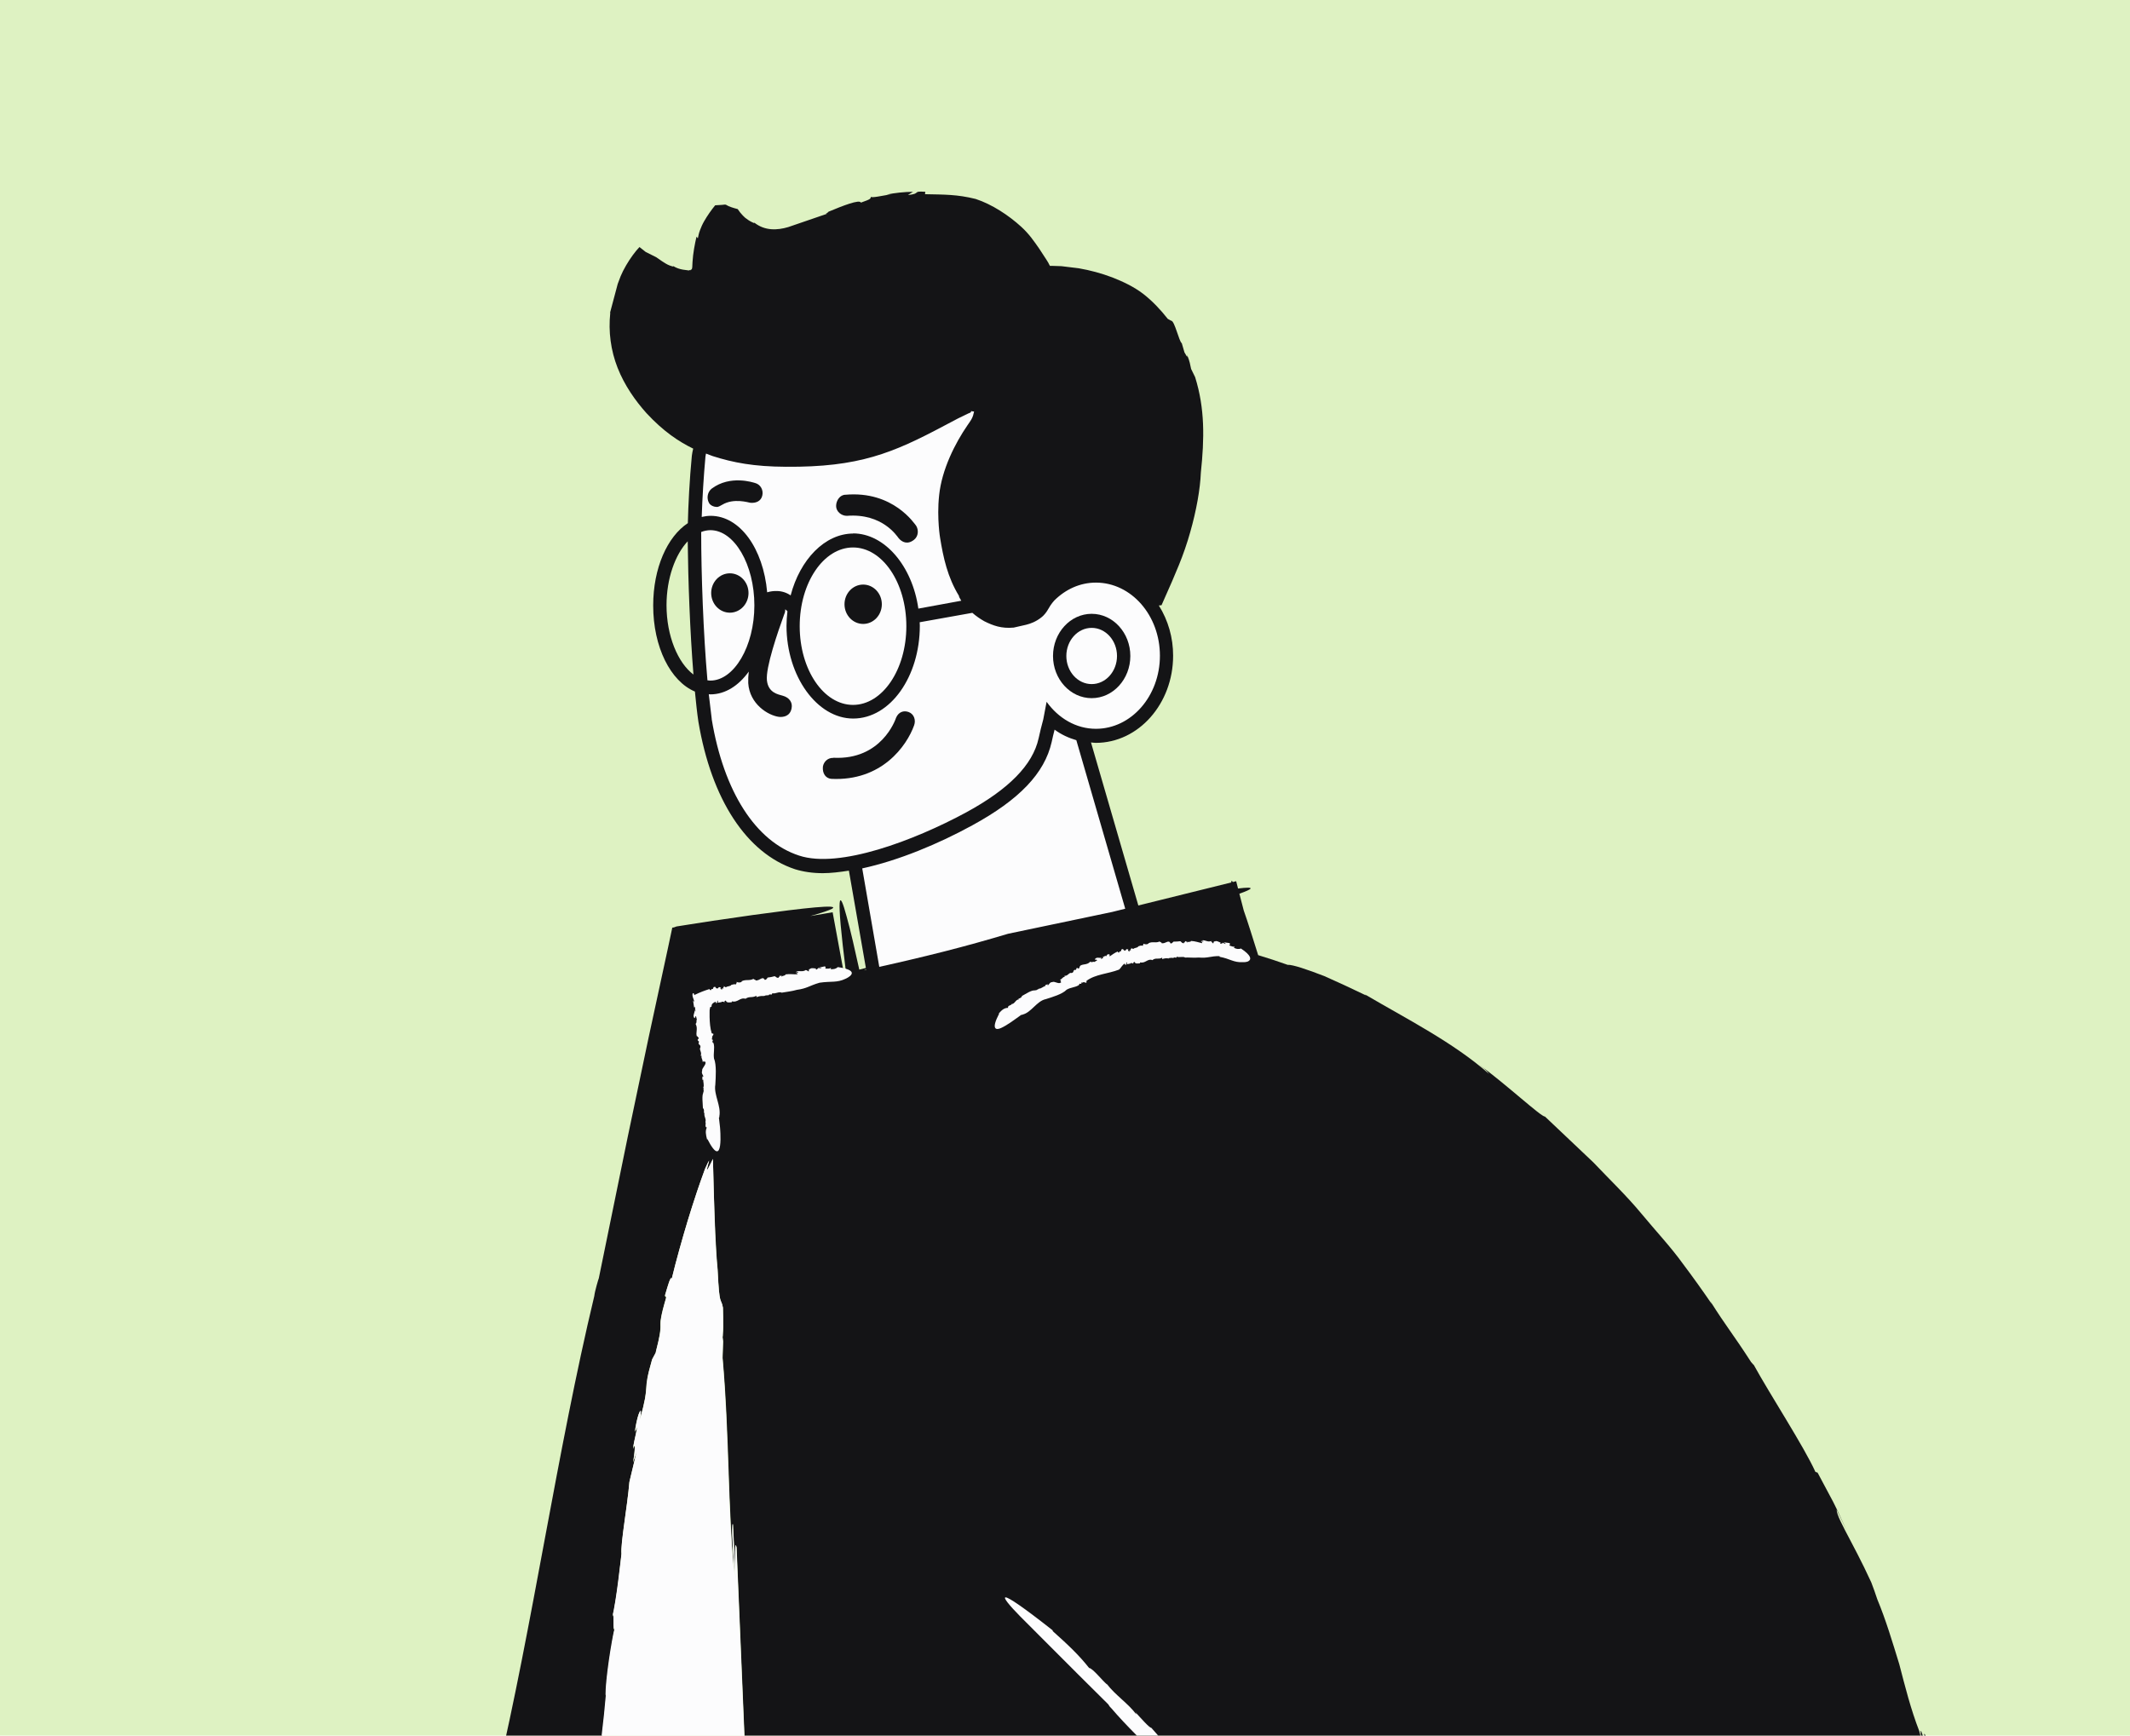 <?xml version="1.0" encoding="UTF-8"?> <svg xmlns="http://www.w3.org/2000/svg" width="400" height="326" viewBox="0 0 400 326" fill="none"><rect width="400" height="326" fill="#DEF2C2"></rect><g clip-path="url(#clip0_4903_12542)"><g clip-path="url(#clip1_4903_12542)"><path d="M-216.09 570.255L-216.115 570.519L-216.09 570.255ZM474.891 281.383L474.866 281.647C474.891 281.488 474.891 281.436 474.891 281.383Z" fill="#141416"></path><path d="M120.587 49.757C120.587 49.757 125.168 53.057 128.673 53.242C132.178 53.427 132.353 53.057 132.353 50.522C132.353 47.987 132.729 46.456 133.28 44.528C133.83 42.601 136.209 39.696 136.209 39.696C136.209 39.696 138.212 43.763 142.818 44.924C147.425 46.086 151.831 44.132 159.166 40.858C166.527 37.557 173.487 36.977 179.57 38.746C185.629 40.488 187.832 42.442 190.235 44.37C192.639 46.297 196.119 52.159 196.119 52.159C196.119 52.159 203.204 51.288 210.815 55.011C219.176 59.13 222.757 70.511 223.683 78.855C224.609 87.199 222.181 96.494 220.754 101.299C219.327 106.105 216.623 112.205 216.623 112.205C216.623 112.205 216.172 111.624 215.371 110.884L215.071 112.469C217.574 115.215 219.076 119.017 219.076 123.295C219.076 131.612 213.143 138.346 205.808 138.346C204.881 138.346 204.005 138.214 203.129 138.002L220.328 197.229L225.836 212.28C225.836 212.28 217.825 223.106 198.798 227.331C185.779 230.235 177.017 230.499 171.259 229.971C166.502 229.443 160.744 228.387 163.748 219.145C168.004 205.415 166.502 196.701 166.502 196.701L160.493 162.11C156.412 162.902 152.632 163.034 149.728 162.084C141.717 159.443 134.957 150.466 132.453 135.415C131.202 126.701 130.451 111.122 130.451 100.032C130.451 97.127 130.701 91.054 131.202 85.773C131.377 84.4 131.602 83.08 131.853 81.812C128.766 80.299 125.966 78.205 123.591 75.633C111.223 62.246 120.587 49.836 120.587 49.836V49.757ZM197.32 134.781C197.295 134.86 197.27 134.939 197.27 135.045L197.471 134.913C197.421 134.887 197.371 134.86 197.32 134.807V134.781Z" fill="#FCFCFD"></path><path d="M137.638 82.182L136.811 82.077C136.836 81.997 137.062 82.05 137.638 82.182ZM211.918 106.581L211.718 106.475C211.868 106.528 211.893 106.581 211.918 106.581ZM114.605 58.629V58.682L114.53 58.946L114.605 58.629V58.629Z" fill="#141416"></path><path d="M162.097 117.196C160.161 117.196 158.592 115.541 158.592 113.499C158.592 111.458 160.161 109.803 162.097 109.803C164.032 109.803 165.602 111.458 165.602 113.499C165.602 115.541 164.032 117.196 162.097 117.196Z" fill="#141416"></path><path d="M205.009 115.295C209.015 115.295 212.27 118.859 212.27 123.216C212.27 127.573 209.015 131.138 205.009 131.138C201.004 131.138 197.749 127.573 197.749 123.216C197.749 118.859 201.004 115.295 205.009 115.295ZM205.009 128.497C207.638 128.497 209.766 126.121 209.766 123.216C209.766 120.312 207.638 117.935 205.009 117.935C202.381 117.935 200.252 120.312 200.252 123.216C200.252 126.121 202.381 128.497 205.009 128.497ZM158.769 92.93C167.781 92.137 171.787 98.475 172.037 98.739C172.538 99.531 172.488 100.719 171.662 101.379C170.41 102.383 169.359 101.802 168.783 101.115C168.482 100.772 165.779 96.362 159.019 96.89C158.018 96.89 157.016 96.098 157.016 95.042C157.016 93.986 157.767 92.93 158.769 92.93V92.93ZM140.893 94.435C140.518 94.382 137.789 93.51 135.636 94.804C135.285 95.016 134.885 95.227 134.634 95.227C134.134 95.227 133.383 94.963 133.132 94.435C132.901 94.004 132.825 93.501 132.917 93.016C133.009 92.531 133.263 92.098 133.633 91.794C137.138 89.154 141.469 90.632 141.845 90.738C142.079 90.802 142.299 90.915 142.491 91.07C142.684 91.225 142.846 91.418 142.967 91.639C143.088 91.86 143.166 92.105 143.197 92.358C143.228 92.611 143.211 92.868 143.146 93.114C142.896 94.171 141.895 94.54 140.893 94.435Z" fill="#141416"></path><path d="M137.061 115.083C135.126 115.083 133.556 113.428 133.556 111.386C133.556 109.345 135.126 107.689 137.061 107.689C138.997 107.689 140.566 109.345 140.566 111.386C140.566 113.428 138.997 115.083 137.061 115.083Z" fill="#141416"></path><path d="M156.513 142.334C165.526 142.783 168.154 135.204 168.28 134.808C168.73 133.752 169.682 133.382 170.658 133.752C171.634 134.122 172.035 135.231 171.659 136.26C170.282 140.089 165.601 146.77 156.087 146.294C155.086 146.189 154.41 145.317 154.535 143.997C154.614 143.524 154.852 143.097 155.207 142.796C155.562 142.495 156.008 142.34 156.463 142.36L156.513 142.334ZM114.579 58.682L116.005 53.322L116.556 51.87L117.007 50.893L117.583 49.837C118.384 48.464 119.285 47.249 120.086 46.404L121.263 47.328L123.216 48.305L124.367 49.097L125.043 49.52C125.481 49.78 125.954 49.967 126.445 50.074L126.42 49.969C127.622 50.761 129.099 50.708 129.425 50.813L129.399 50.734C129.525 50.734 129.65 50.761 129.775 50.734L129.65 50.655C129.8 50.708 129.9 50.602 129.95 50.47C129.975 50.391 129.975 50.365 130 50.206L130.05 49.203C130.151 47.539 130.476 45.849 130.801 44.45L131.052 44.767C131.152 44.291 131.227 43.816 131.477 43.182L131.803 42.39C131.903 42.126 132.103 41.809 132.254 41.519C132.859 40.475 133.546 39.486 134.306 38.562L135.608 38.482C135.959 38.456 136.259 38.35 136.46 38.535C136.91 38.799 137.536 39.011 138.537 39.275C139.088 40.146 139.99 41.017 140.24 41.123C140.64 41.44 141.116 41.704 141.642 41.915V41.809C143.645 43.394 145.973 43.262 148.026 42.654L155.411 40.12C154.66 40.331 155.662 39.855 155.562 39.776C158.215 38.667 161.445 37.4 161.67 38.06C163.798 37.321 163.373 37.321 163.573 36.951C163.623 37.215 165.576 36.792 167.278 36.502L166.452 36.555C168.103 36.222 169.779 36.045 171.459 36.027C171.133 36.214 170.816 36.416 170.508 36.634C173.137 36.37 171.159 35.842 173.762 36.027L173.712 36.476C177.368 36.555 179.721 36.502 183.226 37.373C186.28 38.377 189.385 40.41 191.788 42.602C193.29 43.975 194.191 45.321 195.168 46.721L196.545 48.833L196.87 49.361L196.97 49.572C197.045 49.678 197.096 49.837 197.171 49.942H197.671L199.324 49.995L202.578 50.391C204.726 50.76 206.838 51.335 208.887 52.107C210.89 52.9 212.893 53.824 214.721 55.223C216.473 56.596 217.975 58.207 219.302 59.897L219.928 60.24C220.579 60.187 221.43 64.201 221.931 64.465L222.431 66.181C222.682 66.577 223.107 67.502 222.932 66.657C223.508 68.135 223.433 68.241 223.683 69.297L224.434 70.829C226.287 76.743 226.187 82.368 225.511 88.784C225.386 91.847 224.685 95.861 223.508 99.98C222.932 102.039 222.181 104.205 221.38 106.159L220.128 109.142L218.125 113.684C217.925 113.684 217.8 113.711 217.625 113.737C219.382 116.531 220.314 119.811 220.303 123.164C220.303 132.194 213.794 139.535 205.783 139.535C205.482 139.535 205.182 139.482 204.882 139.455L221.48 196.623L227.238 212.36L226.813 212.941C226.462 213.39 218.301 224.189 199.023 228.467C190.411 230.395 182.8 231.372 176.291 231.372C174.561 231.376 172.832 231.297 171.109 231.134C167.904 230.791 164.349 230.157 162.597 227.305C161.345 225.193 161.295 222.341 162.522 218.592C166.602 205.389 165.275 196.887 165.225 196.807L159.417 163.537C157.715 163.801 156.037 164.012 154.51 164.012C152.607 164.012 150.855 163.748 149.303 163.273C140.215 160.263 133.605 150.176 131.152 135.548C130.902 133.858 130.701 131.956 130.501 129.897C125.92 127.969 122.665 121.553 122.665 113.737C122.665 106.687 125.319 100.798 129.174 98.263C129.249 94.936 129.5 89.972 129.925 85.589C129.975 85.14 130.075 84.718 130.176 84.269C127.472 82.949 124.593 81.047 121.413 77.615C119.285 75.238 117.282 72.386 115.98 69.086C114.701 65.832 114.228 62.288 114.603 58.788L114.579 58.682ZM160.193 100.191C166.152 100.191 171.334 106.343 172.461 114.318L180.522 112.839C180.272 112.443 180.021 111.968 180.096 111.941C177.943 108.429 177.142 104.733 176.541 101.01C176.541 101.01 176.391 100.165 176.291 98.739C176.191 97.313 176.116 95.306 176.366 93.009C176.867 88.177 179.37 83.239 181.699 79.859C182.325 78.961 182.55 78.644 182.75 78.011C182.825 77.747 182.875 77.483 182.925 77.298C182.74 77.291 182.555 77.264 182.375 77.219L182.325 77.43C182.274 77.483 182.199 77.509 182.149 77.535L181.824 77.668C181.184 77.962 180.549 78.27 179.921 78.592L177.317 79.965C167.629 85.114 161.295 87.781 147.6 87.675C141.542 87.649 137.636 86.883 133.831 85.668L132.579 85.193C132.554 85.404 132.504 85.589 132.479 85.774C132.14 89.542 131.906 93.319 131.778 97.102C132.329 96.97 132.879 96.89 133.455 96.89C138.963 96.89 143.344 103.043 144.07 111.255C144.688 111.069 145.331 110.989 145.973 111.017C146.864 111.039 147.731 111.322 148.477 111.836C150.229 105.129 154.886 100.217 160.243 100.217L160.193 100.191ZM150.179 117.618C150.179 125.804 154.685 132.405 160.193 132.405C165.701 132.405 170.207 125.804 170.207 117.618C170.207 109.433 165.701 102.832 160.193 102.832C154.685 102.832 150.179 109.433 150.179 117.618ZM167.704 196.358C167.779 196.728 169.206 205.6 164.9 219.463C163.949 222.367 163.898 224.559 164.725 225.932C165.851 227.781 168.73 228.256 171.334 228.573C178.594 229.233 187.732 228.361 198.498 225.932C214.37 222.42 222.431 214.129 224.359 211.937L219.102 197.547L202.128 139.033C200.676 138.611 199.299 137.977 198.047 137.053C197.847 137.845 197.646 138.637 197.496 139.376C196.169 145.238 191.438 150.202 182.575 155.034C176.316 158.467 168.755 161.636 161.921 163.114L167.679 196.385L167.704 196.358ZM133.656 135.099C135.909 148.697 141.917 158.071 150.079 160.712C157.59 163.194 171.659 157.886 181.423 152.605C189.435 148.248 193.941 143.68 195.043 138.69C195.302 137.493 195.595 136.304 195.919 135.125L196.545 131.824C198.748 134.887 202.053 136.894 205.808 136.894C212.442 136.894 217.825 130.742 217.825 123.164C217.825 115.585 212.442 109.433 205.808 109.433C202.804 109.433 200.1 110.7 197.997 112.786C197.735 113.077 197.493 113.386 197.271 113.711L196.695 114.661C196.52 114.978 195.994 115.664 195.543 115.981C194.542 116.773 193.54 117.143 192.689 117.354L190.361 117.883C188.058 118.094 186.506 117.513 184.853 116.694C184.054 116.247 183.299 115.716 182.6 115.11L172.711 116.879C172.711 117.09 172.736 117.328 172.736 117.539C172.736 127.045 167.228 134.967 160.218 134.967C153.459 134.967 147.7 127.045 147.7 117.539C147.708 116.63 147.767 115.722 147.876 114.82C147.751 114.687 147.625 114.555 147.45 114.45C147.475 114.714 147.425 115.057 147.275 115.374C146.023 118.807 143.77 125.408 144.02 127.784C144.271 130.161 146.148 130.425 147.025 130.689C148.151 131.006 148.902 131.877 148.652 133.065C148.351 134.597 147.025 134.729 146.273 134.65C144.271 134.386 140.766 132.273 140.515 128.313C140.49 127.589 140.523 126.865 140.615 126.147C138.713 128.788 136.209 130.425 133.405 130.425C133.305 130.425 133.205 130.399 133.105 130.399L133.656 135.019V135.099ZM132.854 127.784C133.03 127.811 133.23 127.837 133.405 127.837C137.862 127.837 141.667 121.368 141.667 113.711C141.667 106.053 137.912 99.584 133.405 99.584C132.815 99.59 132.23 99.707 131.678 99.927C131.678 107.849 132.078 118.939 132.854 127.784ZM129.174 101.643C126.796 104.152 125.168 108.667 125.168 113.684C125.168 119.44 127.297 124.51 130.226 126.702C129.575 118.648 129.224 109.063 129.149 101.617L129.174 101.643Z" fill="#141416"></path><path d="M-43.018 602.6L-43.269 602.653L-43.018 602.6ZM-90.736 429.911C-90.861 429.99 -90.986 430.069 -91.112 430.122L-90.736 429.911ZM135.785 251.016C135.71 250.963 135.61 250.224 135.485 248.059L135.785 251.016Z" fill="#141416"></path><path d="M-97.347 449.056C-96.947 447.815 -97.172 451.432 -96.771 448.845C-96.671 445.491 -95.52 440.791 -94.068 437.015C-93.892 437.543 -93.467 436.54 -92.916 435.563L-93.166 435.299C-90.913 431.681 -93.266 433.556 -90.788 429.912C-90.537 429.754 -90.287 429.648 -90.037 429.49C-88.66 428.064 -88.535 427.536 -88.209 427.008C-87.909 426.48 -87.658 425.793 -85.806 424.631C-87.058 425.793 -85.881 425.687 -84.554 424.156L-85.13 424.288C-84.279 423.496 -83.878 423.443 -83.327 422.888C-83.928 423.205 -83.903 422.73 -82.501 421.753C-82.902 421.859 -83.252 422.017 -83.628 422.149C-82.701 421.621 -81.675 421.199 -80.724 420.75C-78.821 419.06 -75.091 417.977 -74.264 417.264L-71.636 416.472C-70.209 416.155 -68.632 415.944 -68.006 416.129C-69.082 415.97 -66.253 415.469 -67.104 415.231C-65.702 415.416 -61.772 415.601 -60.169 415.495L-60.47 415.442C-54.511 415.654 -50.706 417.819 -45.824 419.931C-46.2 420.142 -43.696 421.436 -44.522 421.515L-38.764 426.136C-37.262 427.615 -36.261 429.041 -36.261 430.361C-35.259 432.157 -34.708 432.685 -34.208 433.451C-34.158 433.451 -34.082 433.477 -34.032 433.477V433.451L-32.58 433.715L-31.253 433.767C-31.078 433.715 -30.578 433.82 -29.751 434.031L-29.551 434.084C-29 434.269 -27.198 434.348 -25.871 434.084C-24.469 433.899 -23.242 433.503 -22.867 433.292L-19.687 432.236C-18.811 431.787 -16.983 430.916 -18.585 431.523L-13.428 429.358L-10.374 427.721L6.2 420.116L4.948 415.178C4.572 414.122 4.698 412.881 5.248 411.851C5.599 410.874 6.35 409.739 7.827 409.105L25.026 400.867L24.526 400.946L46.206 390.965C46.882 389.75 53.592 386.819 55.545 385.314L55.294 385.367C61.002 382.674 66.01 378.026 71.067 374.805C70.816 374.91 70.641 374.831 69.514 375.65L75.022 371.478C76.625 370.158 77.776 368.996 77.776 368.732C81.106 366.012 84.536 362.394 87.69 358.777L93.273 333.85C99.933 305.703 104.689 272.247 111.599 243.466C111.649 242.991 111.85 242.146 112.05 241.433C112.25 240.72 112.425 240.112 112.45 240.112L117.883 213.549L121.789 194.96L125.469 177.928L126.22 174.39C126.195 174.179 126.42 174.232 126.545 174.205L127.046 174.02L127.897 173.888L129.575 173.624L133.831 172.964L141.492 171.855C151.105 170.535 157.765 169.796 156.263 170.693C155.762 170.957 154.46 171.433 152.157 172.066L156.363 171.353L158.491 182.893C158.628 182.873 158.762 182.838 158.891 182.787C156.888 166.944 157.64 167.076 158.991 172.146C159.742 174.786 160.594 178.615 161.37 182.127L164.474 181.335L162.221 182.259C174.238 179.618 181.348 177.77 189.309 175.393L208.837 171.301L231.219 165.756C231.219 165.386 231.319 165.36 231.519 165.676L232.145 165.518L232.496 166.891C235.901 166.469 235.3 166.97 232.746 167.868L233.572 171.037C234.323 173.149 235.174 175.922 236.276 179.407C238.134 179.966 239.979 180.574 241.809 181.229C242.685 181.15 245.564 182.127 248.694 183.341C251.332 184.512 253.953 185.726 256.555 186.985L256.304 186.774C264.216 191.421 272.928 195.805 279.638 201.719C279.387 201.455 279.387 201.191 277.735 199.95C282.992 203.779 289.451 209.826 290.127 209.72L299.215 218.328C302.22 221.497 305.474 224.613 308.228 227.94C310.982 231.267 313.811 234.277 315.989 237.313C317.881 239.829 319.718 242.391 321.497 244.997L321.171 244.39C324.226 249.249 325.377 250.463 328.832 255.823C329.083 256.087 329.333 256.431 329.333 256.352C332.337 261.844 338.847 271.825 340.924 276.472L341.325 276.604L344.254 282.097C345.206 283.945 346.007 285.846 346.908 287.721L344.905 283.549C344.905 284.473 346.007 286.533 347.534 289.437C348.402 291.069 349.245 292.715 350.062 294.375L351.414 297.227C351.815 298.23 352.165 299.286 352.541 300.395C354.168 304.303 355.395 308.449 356.672 312.594C357.773 316.819 358.825 321.044 360.427 325.163C361.429 329.256 359.801 321.467 361.529 327.487C361.979 327.54 360.828 324.635 361.654 326.061L364.157 333.983C365.034 336.57 365.785 339.369 366.511 343.119L366.886 343.383C368.464 353.258 370.692 361.866 370.717 368.6C371.117 373.749 371.318 375.465 371.668 377.208C371.994 378.977 372.169 380.799 372.069 386.185C372.269 387.585 372.419 388.958 372.569 390.357C372.594 394.952 372.119 393.658 372.169 398.754C372.419 398.49 372.169 405.197 372.519 402.24C372.444 413.858 370.441 425.582 368.714 440.633C367.712 443.801 366.611 451.353 365.76 453.677C365.835 453.888 365.059 457.638 364.558 460.278C364.007 462.919 363.732 464.503 364.908 460.357C365.109 459.644 365.359 458.377 365.259 458.43L365.76 457.506C364.508 466.087 362.004 472.741 359.851 481.006C360.402 478.524 361.303 475.303 360.502 477.415L358.449 485.073L359.15 483.567C358.149 487.37 357.072 491.146 355.971 494.922L356.146 493.258C354.594 498.803 354.494 500.916 351.99 506.936C350.813 509.629 353.342 501.655 351.289 507.332C349.036 514.725 345.281 525.631 341.525 534.714C341.55 533.711 340.524 536.166 339.372 538.622L339.522 539.045L337.77 542.609C337.77 542.609 337.069 543.533 336.393 544.088C335.866 544.522 335.285 544.878 334.666 545.144C333.714 545.54 333.163 545.672 332.488 545.804C331.787 545.883 330.985 546.016 329.358 545.435C328.757 545.201 328.164 544.946 327.581 544.669C329.458 553.066 329.884 550.742 331.887 562.439L333.389 567.351C334.641 572.843 333.739 571.417 335.216 577.49C335.417 577.068 337.019 585.201 336.518 581.53C337.52 585.676 338.321 589.98 339.072 594.337L343.078 596.027L342.076 595.948C345.331 597.215 346.582 597.162 349.987 599.195C351.489 600.172 346.833 598.271 350.113 599.855L353.693 601.255L355.695 602.047L356.747 602.47C357.236 602.677 357.706 602.934 358.149 603.235C361.904 605.612 363.331 610.893 362.23 614.854C362.13 614.431 361.979 614.774 361.729 615.461C361.429 616.253 361.128 616.781 360.778 617.653L361.028 617.969C358.224 623.831 360.778 620.452 358.074 626.313L358.474 625.865L357.223 627.185C354.469 632.334 356.647 630.353 353.467 636.03C354.469 633.654 353.267 634.631 352.215 637.615L352.791 637.007C352.09 638.592 351.79 639.12 351.389 640.176C351.89 639.278 351.99 639.833 350.989 642.209L351.99 640.757L349.687 645.035C348.61 648.626 346.032 653.96 345.856 655.597C345.856 655.597 343.103 663.149 341.951 664.68C342.827 663.307 341.275 667.453 342.051 666.423C340.975 668.218 338.446 673.816 337.87 676.245L338.07 675.823C335.016 684.431 331.812 690.082 329.208 697.845C329.008 697.317 327.606 701.436 327.556 700.274C325.803 704.103 324.551 707.773 323.5 710.783C322.999 712.288 322.498 713.609 321.948 714.744C321.697 715.272 321.447 715.8 321.146 716.196C320.821 716.725 320.47 717.173 320.07 717.464C318.818 719.497 317.666 720.368 316.815 721.029C315.889 721.662 315.138 722.085 313.911 722.349C314.287 722.322 314.662 722.243 315.038 722.164C313.164 722.725 311.168 722.623 309.355 721.874L306.25 720.448L300.417 717.807C298.114 716.619 298.014 715.8 293.733 714.11C294.984 714.982 293.282 714.163 291.73 713.45C292.731 713.978 292.981 714.163 290.853 713.424C290.603 713.213 290.152 712.975 289.752 712.737C289.727 712.737 289.627 712.737 289.677 712.764C287.073 711.496 287.574 711.628 288.801 712.13C288.75 712.051 288.876 712.051 289.301 712.156C286.447 711.259 281.715 708.724 281.19 708.988C273.329 705.344 267.871 702.386 261.362 699.218C260.535 699.112 261.988 700.01 263.865 700.934L259.234 698.769C259.133 699.112 261.837 700.168 263.239 700.881C257.481 698.927 251.973 695.231 245.289 692.801L244.037 691.93L243.636 691.798C243.712 691.666 242.335 690.821 241.383 690.346C240.382 690.214 241.183 691.032 237.978 689.554C235.325 688.682 230.793 686.174 227.514 684.537C229.341 685.329 228.815 684.88 228.089 684.431C226.487 683.692 225.436 683.56 224.234 682.9L223.934 683.216C224.685 683.137 219.878 680.946 219.352 680.523C218.351 680.391 221.755 681.896 222.106 682.292L212.442 677.883C209.112 676.034 213.193 677.803 211.691 676.721C208.687 675.295 205.808 673.684 202.228 672.338L203.48 672.496C197.872 669.671 194.417 668.165 190.461 666.792C148.952 644.929 183 658.977 183 658.977C200.075 665.736 208.336 670.595 228.215 679.837C245.84 687.494 250.747 688.946 268.847 697.37L295.21 709.384C299.04 711.708 306.35 714.401 310.932 716.936C311.383 716.989 311.758 717.015 312.184 716.962C313.185 717.279 314.612 716.936 315.338 716.038L315.238 716.012C315.989 715.483 316.415 714.955 316.79 713.899C317.291 712.684 317.692 711.628 318.042 710.995L317.917 711.074L319.219 707.905L318.893 708.433C320.896 704.024 322.799 699.35 324.326 695.231L324.526 695.706C327.656 686.781 329.633 683.877 332.337 675.744L332.212 675.823C337.094 666.212 337.92 659.716 342.877 649.788C342.251 651.029 342.927 649.154 342.802 649.259C344.805 644.559 346.883 639.49 347.559 639.701C348.936 636.268 348.485 636.796 348.41 636.268C348.66 636.427 350.012 633.469 351.114 630.776L350.513 631.964L353.693 624.254L353.643 626.023C355.145 621.851 353.392 624.703 355.095 620.821L355.52 621.085C356.071 619.659 356.522 618.365 356.897 617.124C357.097 616.517 357.273 615.91 357.448 615.329C357.648 614.722 357.798 614.141 357.848 613.745C358.099 611.896 357.598 609.942 356.346 608.622C355.67 607.83 355.195 607.566 353.592 606.906L349.487 605.057L341.225 601.281L324.701 593.571C315.013 589.082 305.474 584.699 296.311 580.897C293.407 585.174 290.127 589.082 286.848 592.515C286.569 592.864 286.249 593.174 285.896 593.439C283.568 596.027 281.215 598.588 278.511 600.912C278.511 600.912 277.685 601.598 276.433 602.575C276.083 602.734 274.58 604.582 272.878 603.896C272.456 603.76 272.064 603.536 271.726 603.235C271.551 603.103 271.376 602.971 271.226 602.76L271.075 602.602C270.975 602.443 270.875 602.258 270.775 602.074C270.675 602.1 270.525 602.338 270.424 602.417C270.324 602.496 270.074 602.734 269.523 603.209C268.522 604.001 267.395 604.793 265.893 604.952C265.142 605.084 264.316 604.899 263.64 604.608C263.029 604.328 262.476 603.924 262.013 603.42C261.343 602.694 260.853 601.805 260.586 600.833C260.135 600.516 259.96 599.961 260.085 599.407C260.035 599.38 259.96 599.327 259.91 599.301C259.759 599.195 259.284 598.984 259.058 598.852C258.508 598.588 258.157 598.245 258.132 598.113C258.107 597.954 258.332 597.981 258.883 598.086C259.209 598.139 259.584 598.218 259.985 598.298C260.135 598.324 260.31 598.377 260.485 598.43L272.077 576.249C272.402 575.616 273.178 575.378 273.779 575.721C274.38 576.065 274.605 576.883 274.28 577.517L262.338 600.357C262.263 600.489 262.163 600.568 262.038 600.674C262.463 601.413 263.139 602.179 264.04 602.575C265.242 603.156 266.669 602.443 268.121 600.991L267.871 601.097C268.046 600.938 268.372 600.621 268.697 600.304C268.697 600.278 268.697 600.252 268.722 600.252L280.313 581.768C280.402 581.622 280.518 581.496 280.653 581.398C280.789 581.3 280.942 581.232 281.103 581.197C281.264 581.163 281.43 581.163 281.591 581.197C281.752 581.232 281.905 581.3 282.041 581.398C282.315 581.592 282.506 581.892 282.572 582.233C282.637 582.574 282.573 582.929 282.391 583.22L272.227 599.486C272.252 599.539 272.302 599.618 272.327 599.697C272.502 600.093 272.728 600.384 272.928 600.7C273.178 600.965 273.078 600.885 273.178 600.965C273.429 601.176 273.729 601.229 273.929 600.991L274.731 600.384L275.657 599.723L277.459 598.456C277.635 597.743 280.714 595.34 281.515 594.231H281.415C283.994 592.013 285.921 588.818 288.3 586.495C288.2 586.574 288.049 586.547 287.549 587.128C289.151 585.333 291.304 582.824 291.229 582.507C294.909 578.15 298.99 571.232 301.043 568.117L300.868 568.301C302.119 566.559 302.17 565.925 303.371 563.813C303.396 563.681 303.446 563.548 303.421 563.548C304.673 561.595 306.225 557.396 306.976 555.68L306.876 555.495C307.452 554.069 307.978 552.59 308.453 551.164L307.953 552.802C308.253 552.59 308.453 551.745 308.779 550.557C309.079 549.131 309.68 547.811 310.431 546.28C311.433 543.639 313.26 541.183 314.287 538.358C313.335 537.909 312.134 537.302 310.431 536.378C314.011 537.962 312.384 536.457 307.928 534.661L308.929 535.453C306.501 534.318 305.725 533.869 304.072 533.209C305.474 534.001 304.673 534.001 301.068 532.364L303.321 533.79L296.712 530.278C291.329 528.298 283.143 524.284 280.839 523.756C280.839 523.756 280.238 523.492 279.287 523.096C279.187 523.809 279.187 524.284 279.037 524.944L279.212 524.416L277.034 532.998C276.533 534.529 276.108 534.661 275.407 537.487C275.807 536.695 275.507 537.671 275.106 538.913C275.281 538.384 275.356 538.305 275.356 538.305C275.356 538.332 275.356 538.411 275.331 538.569C275.281 538.78 275.231 539.229 274.831 539.625L274.655 539.784L274.555 539.863L274.706 540.022H274.68L274.655 540.048L274.605 540.074C274.455 540.18 274.23 540.259 274.055 540.338C274.055 540.365 273.98 540.418 274.03 540.418C273.629 540.629 273.329 540.761 273.128 540.867C272.953 540.946 272.878 540.999 272.878 540.999C272.828 540.999 273.028 540.84 273.379 540.655C273.329 540.655 273.379 540.602 273.554 540.444C272.878 540.919 271.927 541.579 271.201 542.292C270.525 542.953 269.949 543.665 269.999 543.824C268.347 545.778 266.694 547.521 265.618 549.158L262.213 554.65C262.088 555.178 262.714 554.333 263.389 553.224L261.787 555.944C261.962 556.023 262.789 554.439 263.289 553.62C262.538 555.337 261.487 556.974 260.41 558.637L259.284 560.406C258.983 560.67 259.484 560.67 259.659 560.802C259.91 560.908 260.21 560.987 260.51 561.066L261.261 561.594H261.462C261.437 561.647 261.537 561.727 261.712 561.859C261.862 561.911 262.138 562.255 262.263 562.07C262.363 561.806 262.313 561.727 262.338 561.542C262.338 561.463 262.388 561.383 262.438 561.278C262.513 561.198 262.438 561.225 262.638 561.014C262.814 560.829 263.014 560.644 263.264 560.38C264.015 559.535 265.192 558.452 266.369 557.37L266.819 556.974C266.945 556.868 266.945 556.842 267.07 556.815C267.32 556.762 267.746 556.894 268.071 557.079C268.422 557.66 268.321 558.135 268.397 558.664C268.196 557.713 268.221 558.135 268.196 558.637C268.321 559.509 268.447 560.221 268.121 561.463L268.372 561.436C268.296 561.172 268.046 562.281 267.746 563.469C267.621 563.997 267.495 564.525 267.37 564.922C267.27 565.265 267.195 565.555 267.12 565.634C267.17 566.242 267.62 564.156 267.871 563.416L267.07 567.008L266.269 570.255C265.517 572.5 266.168 569.78 265.693 570.784C265.142 572.79 264.441 574.744 263.94 577.068V576.276L261.186 584.725C259.509 587.973 258.182 590.402 257.331 592.436C256.93 593.492 256.58 594.337 256.68 595.34C256.855 596.212 257.03 596.766 257.281 597.321C257.456 597.849 258.157 598.377 258.232 598.43C258.407 598.614 258.483 598.694 258.483 598.799C258.483 598.958 258.182 598.905 257.731 598.773C256.48 597.981 256.229 597.189 255.729 596.317C255.44 595.675 255.302 594.968 255.328 594.258C255.353 593.624 255.453 593.096 255.578 592.62C256.004 590.719 256.58 589.373 256.58 589.373C257.581 586.547 258.708 584.303 259.459 582.243C260.26 580.131 260.961 578.018 261.637 575.853L263.715 568.909L264.291 566.744C260.16 564.763 256.029 562.73 251.272 560.67C245.765 558.558 237.953 555.125 230.092 551.429L218.576 545.963L215.872 544.642L215.221 544.326L214.771 544.141C214.47 544.035 214.17 543.956 213.844 543.929C212.621 543.785 211.39 544.124 210.389 544.88C209.713 545.355 209.138 545.989 208.737 546.808C208.336 547.653 207.836 548.92 207.385 549.976C206.449 552.249 205.548 554.538 204.681 556.842L199.424 571.1C195.919 580.685 192.414 590.323 188.408 599.09C188.17 599.802 187.842 600.477 187.432 601.097L180.998 617.468L176.416 628.875L168.054 648.943C167.428 651.372 168.48 653.564 169.431 654.62C170.358 655.676 171.109 656.151 170.508 656.257C170.257 656.283 169.632 656.23 168.755 655.729C167.904 655.201 166.702 654.25 165.926 652.296C165.551 651.345 165.3 650.184 165.375 648.811C165.451 647.411 166.001 646.038 166.377 644.665L169.531 634.631L169.281 634.974C172.586 625.944 174.789 620.293 177.793 614.378C177.543 613.111 180.647 606.985 181.298 604.873L181.173 605.057C182.024 603.42 182.725 601.625 183.376 599.882L182.299 598.984C181.598 598.456 180.897 597.849 179.871 596.713C178.87 595.604 177.443 593.941 175.69 591.063C177.192 593.281 177.768 593.545 177.342 592.805C177.092 592.436 176.742 591.749 176.166 590.825C175.565 589.927 174.839 588.765 174.013 587.392L174.589 588.977C172.736 585.861 172.486 584.752 171.334 582.639C172.16 584.567 171.359 583.88 169.256 579.154C169.556 580.289 170.007 581.372 170.383 582.481C169.707 580.976 169.131 579.444 168.63 577.913L167.028 573.292C166.327 571.549 165.576 569.542 164.825 567.43C164.074 565.318 163.498 563.126 162.872 561.093C161.67 556.974 160.869 553.303 160.243 551.851C160.243 551.851 159.993 550.874 159.667 549.343L158.416 543.533C157.614 539.124 156.763 534.239 156.738 532.39C156.938 535.638 155.486 526.898 155.537 529.486C155.136 525.314 153.859 513.115 152.983 508.283L153.058 509.207C151.556 497.932 150.88 488.611 150.154 479.316L149.828 475.171C149.828 475.118 149.828 475.065 149.803 475.012V474.854L148.552 462.179C148.977 462.892 148.051 454.363 148.677 456.423C147.725 439.656 145.172 426.004 146.098 419.825C145.547 412.168 145.097 410.848 144.696 406.887L144.746 408.735L142.793 379.69C142.593 374.409 143.194 373.511 142.418 364.032C142.368 367.121 142.168 363.239 141.917 359.675C142.017 361.946 141.967 362.658 141.492 358.011C141.542 357.351 141.517 356.321 141.492 355.371C141.467 355.344 141.442 355.159 141.416 355.239C141.166 349.297 141.291 350.327 141.492 353.073C141.517 352.941 141.592 353.153 141.742 353.998C140.991 347.872 140.69 336.834 140.24 336.121L138.337 290.705C138.012 289.041 138.012 292.553 138.162 296.857L137.661 286.295C137.336 286.401 137.811 292.368 137.912 295.59C136.66 283.1 137.01 269.712 135.708 255.058L135.809 251.995L135.708 251.123C135.859 251.15 135.859 247.849 135.783 245.657C135.383 243.598 135.108 245.842 134.782 238.528C134.407 234.831 134.206 229.022 134.031 223.345L133.881 217.747L133.055 219.384C132.929 219.648 132.804 219.728 132.804 219.78C132.704 219.86 132.804 219.411 132.929 218.935C133.03 218.566 133.13 218.196 133.13 218.143C133.03 218.196 132.829 218.619 132.379 219.648C131.522 221.959 130.721 224.293 129.975 226.646L129.149 229.286C128.598 231.082 128.073 232.983 127.547 234.831L126.796 237.604L126.12 240.324C126.095 240.218 126.07 240.165 126.045 240.165C125.794 240.033 125.344 241.75 124.843 243.413L125.093 243.73C124.543 245.578 124.267 246.714 124.142 247.479C123.967 248.404 124.017 248.747 124.017 249.249C124.017 249.935 123.942 250.912 123.091 254.186L123.441 253.553L122.44 255.401C120.487 262.161 122.239 259.203 120.136 266.755C120.211 266.385 120.262 266.069 120.287 265.831C120.437 264.379 119.861 265.303 119.41 267.679C119.335 268.075 119.26 268.524 119.21 269L119.661 268.102C119.561 268.63 119.46 269.052 119.41 269.422C119.16 270.557 118.985 271.191 118.86 272.221C119.01 271.772 119.11 271.561 119.16 271.693C119.21 271.825 119.21 272.168 119.135 272.881C119.11 273.145 119.085 273.409 119.035 273.673L118.885 274.729L119.56 272.723L118.184 278.453L118.008 280.248C117.658 283.417 117.057 287.193 116.807 289.701C116.706 290.705 116.656 291.497 116.706 291.972C116.694 292.113 116.677 292.254 116.656 292.394C116.631 292.659 116.581 293.055 116.531 293.53L116.231 296.118C116.081 297.438 115.88 298.864 115.68 300.158C115.43 301.742 115.179 303.194 114.979 303.854C115.054 303.59 115.079 303.485 115.129 303.458C115.304 303.273 115.179 305.227 115.254 305.887C115.279 306.099 115.329 306.152 115.405 306.046C115.43 305.993 115.455 305.94 115.48 305.835C115.405 306.152 115.304 306.521 115.229 306.97C115.129 307.419 115.054 307.921 114.979 308.475C114.403 311.749 113.727 316.476 113.777 318.773L113.877 318.192C112.976 329.282 111.324 336.94 110.698 346.921C110.673 346.895 110.648 346.895 110.648 346.895C110.598 346.921 110.573 347.027 110.523 347.159C110.473 347.291 110.448 347.528 110.397 347.766C110.222 348.822 110.022 350.486 109.847 350.565C109.797 350.591 109.772 350.512 109.722 350.354C109.521 351.621 109.371 352.889 109.221 354.103L108.87 357.642C108.295 364.507 108.269 370.052 106.943 372.692C106.783 373.998 106.683 375.311 106.642 376.627C106.617 377.604 106.642 378.317 106.617 379.056C106.617 379.584 106.617 380.059 106.567 380.64L106.767 379.531L104.965 397.302C104.714 399.309 104.314 400.259 103.963 402.055C103.888 402.425 103.838 402.847 103.763 403.27C103.638 404.167 103.513 405.303 103.413 406.755C103.863 404.907 103.588 407.283 103.388 409.448C103.413 409.29 103.438 409.131 103.438 408.973C103.488 408.709 103.513 408.498 103.538 408.445C103.563 408.392 103.563 408.392 103.588 408.419C103.638 408.498 103.638 409.105 103.588 410.531C103.538 410.716 103.463 410.98 103.413 411.244C103.362 411.508 103.312 411.825 103.262 412.115C103.287 412.142 103.287 412.247 103.312 412.194C103.062 414.043 102.987 414.756 102.937 414.835C102.912 414.888 102.912 414.756 102.912 414.518C102.912 414.28 102.937 413.911 102.962 413.462C102.937 413.515 102.912 413.488 102.887 413.383C102.862 413.277 102.862 413.119 102.837 412.855C102.837 413.805 102.762 414.967 102.687 416.102C102.611 417.238 102.486 418.479 102.386 419.588C102.186 421.806 102.061 423.601 102.261 423.813C102.261 423.918 102.236 423.998 102.236 424.077C101.159 434.824 99.983 442.507 99.031 451.485C99.182 452.541 99.532 450.429 99.882 447.789L99.232 454.231C99.557 454.205 99.732 450.535 99.983 448.581C99.908 452.436 99.432 456.37 98.931 460.463L98.23 466.747L97.98 469.995C97.955 470.523 97.905 471.104 97.88 471.659C97.863 471.843 97.855 472.028 97.855 472.213V472.583C97.73 472.847 97.604 473.243 97.504 473.639L97.529 473.903C97.429 473.982 97.454 474.035 97.529 474.114L97.68 483.356C96.127 494.974 93.849 511.874 90.92 522.753C91.521 520.64 90.895 523.703 91.02 523.545C89.218 531.334 86.664 539.493 85.938 539.388C84.285 544.933 84.686 543.956 84.761 544.774C84.461 544.616 82.758 549.395 81.106 553.567L81.957 551.666C80.405 555.68 78.778 559.693 76.95 563.601L77.451 561.014C74.697 567.298 77.476 562.968 74.346 568.803L73.946 568.486C71.693 572.711 69.84 576.038 67.261 579.048C66.01 580.553 64.407 581.953 62.429 582.93C60.477 583.986 58.098 584.435 55.92 584.673C53.742 584.752 51.664 585.386 48.56 585.042C47.809 584.937 46.732 584.62 45.931 584.039C45.505 583.775 45.13 583.432 44.83 582.983C44.479 582.587 44.204 582.19 44.028 581.662C43.152 579.735 43.202 578.335 43.152 576.909C43.252 571.417 44.654 566.77 45.656 561.964L51.864 533.447L63.13 478.445L63.105 477.283C58.599 478.286 53.842 479.131 48.835 480.531L47.158 480.61L46.707 480.768C46.707 480.61 44.905 480.795 43.753 480.98C42.702 481.508 43.953 481.666 40.098 482.432C37.094 483.33 31.335 484.016 27.33 484.465C29.458 484.043 28.757 483.99 27.83 484.043C27.393 484.111 26.959 484.199 26.529 484.307C26.103 484.412 25.577 484.571 25.102 484.571C24.107 484.603 23.13 484.288 22.323 483.673L21.972 483.805C21.872 483.594 20.67 482.564 20.145 480.901C19.969 480.372 19.894 479.924 19.819 479.58L19.569 478.524L19.318 477.151C19.068 476.623 19.168 477.415 19.368 478.418L19.869 481.112C19.619 480.32 19.544 479.924 19.419 479.527L19.168 478.392L18.767 476.755L18.267 474.907L16.915 469.361C9.279 470.497 2.494 471.738 -7.169 472.636C-5.367 472.477 -7.92 472.847 -7.77 472.9L-17.083 473.956C-19.662 474.22 -21.59 474.299 -21.339 474.114C-26.046 475.752 -25.145 475.435 -25.721 475.857C-25.746 475.725 -28.124 476.306 -30.928 476.861C-31.028 478.788 -31.128 480.821 -30.903 482.855L-31.153 483.831L-31.103 484.096C-31.253 484.069 -31.429 485.152 -31.479 485.812C-31.178 486.472 -30.803 485.759 -30.828 488.083C-30.527 489.931 -30.978 493.284 -31.153 495.661C-31.203 494.341 -31.354 494.79 -31.479 495.344C-31.504 496.506 -31.228 497.192 -31.328 498.064L-30.928 498.169C-31.303 497.721 -31.354 501.18 -31.504 501.602C-31.253 502.262 -31.253 499.807 -31.003 499.49L-31.103 506.434C-31.429 508.89 -31.479 505.985 -31.854 507.147C-31.954 509.339 -32.255 511.451 -32.029 513.96L-32.38 513.168C-32.706 517.26 -32.68 519.716 -32.38 522.462C-33.031 528.35 -33.582 532.179 -34.057 534.556C-20.463 535.427 -12.577 536.14 -8.521 536.668C-7.47 534.503 -7.019 534.239 -7.57 536.8C-3.464 537.407 -4.641 537.804 -7.82 538.068C-8.922 542.662 -11.826 552.722 -17.434 570.625L-17.108 570.044L-20.313 579.365L-22.065 584.25C-15.757 584.699 -9.047 585.834 -22.316 588.581L-22.191 588.713C-25.195 588.977 -27.123 588.977 -29.201 588.29C-29.551 589.082 -31.704 588.316 -32.405 588.554L-32.33 588.607C-34.158 587.973 -36.135 589.003 -37.913 588.448C-37.838 588.501 -37.813 588.713 -37.412 588.713C-38.714 588.581 -40.467 588.369 -40.567 588.818C-43.646 588.633 -47.977 588.739 -49.955 588.026L-49.83 588.158C-50.956 587.63 -51.282 588.052 -52.584 587.788C-52.659 587.841 -52.734 587.868 -52.734 587.894C-53.986 587.366 -56.314 587.736 -57.315 587.524L-57.391 587.788L-59.844 587.656L-58.918 587.604C-59.218 586.811 -60.77 588.079 -62.548 587.498C-64.2 587.551 -65.877 585.755 -67.63 586.098C-68.456 585.702 -66.929 586.732 -68.131 586.415C-68.181 586.838 -67.555 586.679 -67.88 587.023C-69.032 586.759 -70.008 587.419 -71.21 587.102V587.419C-71.761 587.075 -72.337 587.234 -72.612 587.339C-72.537 587.815 -72.487 588.132 -72.737 588.264C-73.038 589.241 -71.836 589.109 -72.537 591.168L-72.136 592.04C-72.111 592.99 -72.687 592.7 -72.512 593.756C-72.262 593.703 -72.337 595.076 -72.086 594.495C-71.761 596.872 -72.837 599.248 -72.262 602.417C-72.812 603.077 -72.562 604.661 -72.963 605.136C-72.712 605.242 -73.038 608.305 -72.462 606.536C-72.412 606.378 -72.412 606.113 -72.512 606.14L-72.186 605.929C-71.686 607.724 -72.612 609.15 -72.587 610.893C-72.662 610.365 -72.612 609.678 -72.837 610.101L-72.862 611.738L-72.612 611.421L-72.562 613.85L-72.862 613.507C-72.812 614.114 -72.612 614.51 -72.562 614.933C-72.512 615.144 -72.487 615.355 -72.512 615.619C-72.514 615.744 -72.531 615.868 -72.562 615.989C-72.587 616.015 -72.637 616.042 -72.687 616.068C-72.938 616.279 -73.113 615.804 -73.188 616.174C-73.109 616.406 -72.99 616.621 -72.837 616.808L-72.086 616.544C-72.136 616.728 -72.136 616.808 -72.111 616.887C-72.086 616.913 -72.061 616.94 -72.036 616.94C-71.911 616.966 -71.786 616.992 -71.661 616.992L-71.586 616.676C-69.583 617.204 -70.835 615.989 -68.832 616.412L-69.007 616.147L-68.506 616.86C-66.704 617.6 -67.505 616.227 -65.502 617.204C-66.303 617.098 -65.903 617.917 -64.926 617.811L-65.177 617.494C-64.626 617.573 -64.425 617.758 -64.075 617.679C-64.4 617.494 -64.225 617.204 -63.424 617.309L-63.925 616.887L-62.423 617.547C-61.221 617.283 -59.418 617.811 -58.918 617.362C-58.918 617.362 -56.414 617.256 -55.813 617.785C-56.314 617.468 -54.912 617.415 -55.313 616.992C-54.662 617.362 -52.759 617.732 -51.958 617.415L-52.108 617.362C-49.229 617.098 -47.226 618.101 -44.647 617.758C-44.773 618.128 -43.396 618.022 -43.771 618.471C-41.142 619.078 -38.889 617.679 -38.013 619.263C-36.811 619.395 -36.561 618.999 -35.935 618.92L-36.185 618.814C-34.655 618.993 -33.118 619.099 -31.579 619.131C-30.753 619.316 -30.653 620.029 -29.125 619.923C-29.626 619.659 -29 619.712 -28.424 619.739C-28.775 619.686 -28.925 619.58 -28.174 619.422C-28.051 619.513 -27.916 619.584 -27.773 619.633C-27.773 619.607 -27.748 619.607 -27.748 619.554C-26.822 619.686 -26.997 619.765 -27.423 619.818C-27.398 619.871 -27.448 619.923 -27.573 619.976C-26.572 619.659 -24.819 620.135 -24.719 619.659C-23.653 619.755 -22.592 619.905 -21.54 620.108C-21.039 620.267 -20.413 620.451 -19.712 620.583L-19.562 620.055C-19.762 619.712 -19.987 619.897 -20.062 620.108L-19.887 619.316C-20.213 619.131 -20.138 619.659 -20.213 619.844C-20.413 619.131 -20.263 618.973 -20.062 618.418C-19.812 617.309 -19.562 616.174 -19.662 614.906L-19.337 614.431V614.273C-19.186 614.299 -18.961 613.745 -18.836 613.401C-19.086 613.032 -19.512 613.349 -19.337 612.134C-19.512 611.157 -18.911 609.441 -18.585 608.173C-18.61 608.86 -18.435 608.648 -18.285 608.384C-18.21 607.777 -18.46 607.407 -18.285 606.958L-18.66 606.853C-18.31 607.117 -18.085 605.321 -17.91 605.11C-18.16 604.74 -18.26 606.008 -18.485 606.166L-18.035 602.522C-17.609 601.255 -17.684 602.786 -17.284 602.258C-17.083 601.123 -16.683 600.04 -16.783 598.694L-16.483 599.143C-15.982 597.03 -15.882 595.71 -16.082 594.258C-11.575 578.599 -11.826 591.353 -11.826 591.353C-11.726 597.743 -13.078 600.859 -14.154 608.332C-14.405 611.447 -14.405 613.481 -14.48 615.461C-14.507 616.501 -14.557 617.539 -14.63 618.577L-14.93 621.613L-15.381 625.627C-15.982 625.574 -16.733 625.548 -17.509 625.495L-21.89 625.31L-23.968 625.178C-24.068 631.674 -23.843 638.249 -24.344 644.348C-24.268 644.005 -24.093 643.82 -24.018 641.84C-24.268 648.124 -24.644 656.732 -24.268 657.207C-24.769 672.258 -25.12 693.224 -26.021 702.835L-25.896 702.175C-26.497 707.641 -26.146 709.305 -26.547 715.378C-26.497 715.721 -26.497 716.17 -26.472 716.091C-27.073 722.058 -27.022 733.518 -27.373 738.35L-27.122 738.667L-27.523 750.549L-27.448 746.061C-28.249 747.566 -27.198 755.091 -27.999 763.699C-28.149 771.779 -30.102 780.018 -30.002 788.441C-30.502 792.402 -29.301 784.929 -29.751 790.896C-29.351 791.108 -29.401 788.124 -29.15 789.655C-29.526 795.517 -29.05 799.293 -29.601 806.555L-29.301 806.872C-30.202 816.298 -29.551 824.721 -30.352 830.979C-31.003 840.749 -29.676 837.581 -30.778 847.694L-30.527 851.655C-30.653 856.011 -31.203 854.744 -31.278 859.576C-31.028 859.312 -31.429 865.702 -31.028 862.877C-31.354 873.861 -33.281 884.978 -34.783 899.421C-35.284 900.926 -35.835 903.488 -36.336 905.97C-36.911 908.426 -37.412 910.802 -37.913 911.885C-37.863 912.096 -38.714 915.687 -39.49 918.222C-40.291 920.73 -40.742 922.235 -39.14 918.327C-38.889 917.641 -38.539 916.426 -38.639 916.479L-38.063 915.608C-38.964 919.753 -40.216 923.424 -42.369 927.015C-42.695 927.543 -42.87 927.807 -43.371 928.467C-43.771 929.074 -44.222 929.523 -44.672 929.946C-44.172 932.137 -45.248 933.194 -45.724 935.755C-45.749 938.078 -45.123 938.765 -45.599 941.115C-45.649 942.25 -45.899 943.492 -46.099 944.548C-46.675 945.023 -46.225 946 -46.725 946.581L-46.475 946.845C-46.65 947.056 -46.775 947.294 -46.625 947.531H-46.525C-46.775 947.796 -46.675 948.218 -46.775 948.324H-46.675L-46.775 948.984L-46.65 948.878C-46.9 949.816 -47.253 950.72 -47.702 951.571L-47.952 951.307C-48.778 953.05 -49.955 952.76 -51.056 953.763L-51.006 953.842C-51.933 953.631 -52.433 953.895 -53.009 954.159C-53.56 954.423 -54.211 954.687 -55.062 954.133C-54.862 954.265 -55.162 954.318 -55.162 954.397C-55.913 954.238 -56.765 953.948 -56.589 953.209C-57.09 953.05 -57.09 953.288 -57.265 953.552C-57.165 953.235 -57.591 952.945 -57.966 952.681L-57.841 952.892C-58.217 952.628 -58.592 952.364 -58.893 952.02C-58.692 951.915 -58.517 951.809 -58.317 951.703C-58.918 951.439 -58.918 952.179 -59.318 951.571L-58.968 951.228C-59.644 950.594 -60.57 950.542 -61.296 949.565C-61.496 948.984 -61.647 948.35 -61.596 947.716C-61.596 947.347 -61.572 946.977 -61.521 946.607L-61.271 944.416C-61.121 942.963 -61.021 941.511 -61.471 940.191L-61.847 940.085C-62.347 940.032 -61.096 939.346 -61.596 939.24L-61.346 938.923C-61.446 938.844 -61.546 938.659 -61.672 938.818C-61.697 938.554 -61.596 938.554 -61.421 938.29L-61.747 938.026C-61.997 936.89 -61.396 935.913 -61.546 934.751C-61.897 934.038 -61.922 933.009 -61.797 931.979L-61.546 929.787C-61.931 929.6 -62.286 929.351 -62.598 929.048C-63.099 928.625 -63.474 928.071 -63.85 927.543C-64.15 927.015 -64.35 926.671 -64.601 926.223C-65.026 925.43 -65.277 924.638 -65.602 923.846L-66.353 921.47L-65.602 922.975C-66.027 921.784 -66.411 920.577 -66.754 919.357C-67.079 918.301 -67.33 917.35 -67.555 916.374C-68.056 914.42 -68.306 912.334 -68.556 909.191C-68.681 906.34 -67.43 914.393 -68.106 908.531C-69.207 901.138 -70.109 890.1 -70.359 880.7C-69.958 881.572 -70.109 879.037 -70.033 876.423L-70.359 876.159C-69.983 866.177 -71.11 872.462 -70.734 862.613L-70.284 860.87C-69.608 851.971 -70.91 856.064 -69.983 846.189C-70.058 850.097 -69.307 848.037 -69.408 843.205L-69.708 844.42C-69.633 841.779 -69.508 840.855 -69.558 839.086C-69.733 840.67 -70.008 839.931 -69.933 835.996L-70.334 838.637L-69.733 831.243C-69.983 825.513 -69.558 816.457 -69.983 814.08C-69.983 814.08 -70.109 801.775 -69.633 798.976C-69.933 801.458 -70.008 794.672 -70.384 796.6C-70.033 793.431 -69.708 784.005 -70.033 780.229L-70.084 780.942C-70.334 767 -69.458 757.124 -69.833 744.635C-69.483 745.216 -69.633 738.614 -69.182 740.225C-68.681 727.287 -69.983 716.645 -68.506 711.972C-68.381 706.083 -68.807 705.001 -68.857 701.938L-68.932 703.337L-68.681 680.893C-68.506 676.8 -67.855 676.14 -67.93 668.852C-68.181 671.228 -68.131 668.218 -68.131 665.499C-68.181 667.241 -68.281 667.796 -68.431 664.178C-68.356 663.65 -68.281 662.858 -68.256 662.145C-68.281 662.119 -68.281 661.96 -68.331 662.04C-68.206 657.471 -68.131 658.264 -68.081 660.376C-68.031 660.27 -67.981 660.455 -67.93 661.115C-68.231 656.362 -67.83 647.913 -68.281 647.305L-67.58 621.481L-68.957 621.349L-68.406 620.742C-69.808 620.848 -68.782 621.481 -70.109 621.27L-70.058 620.742C-70.504 620.743 -70.948 620.787 -71.385 620.874C-71.786 620.953 -72.136 621.059 -72.812 621.138C-74.014 621.349 -75.366 621.56 -77.144 621.666L-78.02 621.64L-77.82 616.359L-77.719 614.431L-77.619 612.9L-77.118 606.774C-76.793 602.707 -76.568 598.72 -76.868 594.971L-77.219 594.627C-77.719 594.469 -76.342 592.568 -76.843 592.251L-76.593 591.379C-76.668 591.115 -76.768 590.587 -76.893 591.036C-76.893 590.244 -76.793 590.191 -76.643 589.61L-76.943 588.713C-76.968 588.501 -76.943 587.709 -76.943 587.181L-76.893 585.491L-76.693 582.243C-73.739 582.428 -70.384 582.692 -68.982 582.666L-69.057 582.402C-68.907 582.402 -69.433 579.893 -69.808 578.283C-70.559 576.83 -70.434 578.599 -71.936 573.213C-73.438 569.041 -75.266 561.066 -76.693 555.521C-75.792 558.505 -75.942 557.475 -76.192 556.155C-76.943 553.462 -77.694 552.009 -78.145 549.897L-78.496 549.791C-78.32 549.343 -80.248 542.53 -80.348 541.606C-81.099 540.154 -79.397 545.831 -79.422 546.623L-83.603 531.915C-83.052 531.915 -81.65 531.968 -77.744 532.047L-76.392 532.126C-76.142 532.153 -75.892 532.179 -75.716 532.179C-75.341 532.206 -75.141 532.258 -75.04 532.285C-74.84 532.338 -75.041 532.39 -75.366 532.443C-75.992 532.549 -76.993 532.628 -75.616 532.839C-70.609 532.998 -65.702 533.367 -59.919 533.235L-61.747 533.579L-56.74 533.79V533.262C-56.74 532.787 -56.715 532.523 -56.69 532.285L-56.614 531.493L-56.439 529.908C-57.19 529.248 -56.564 524.944 -56.815 523.518V523.65C-56.314 519.954 -57.365 516.072 -56.915 512.507C-56.965 512.639 -57.165 512.719 -57.165 513.564C-57.115 510.976 -56.99 507.438 -57.416 507.226C-57.391 501.048 -57.666 492.44 -57.04 488.426L-57.165 488.69C-56.74 486.419 -57.14 485.785 -56.915 483.251C-56.965 483.119 -56.99 482.934 -57.015 482.987C-56.865 482.036 -56.815 480.768 -56.84 479.422H-57.015C-59.769 479.422 -62.273 478.63 -62.773 475.197C-62.773 474.669 -62.773 473.877 -62.022 473.085C-61.922 472.979 -61.772 472.873 -61.647 472.768C-64.275 472.504 -66.353 471.448 -66.779 467.804C-67.029 467.275 -66.779 466.219 -66.028 465.427C-66.003 465.401 -65.978 465.401 -65.953 465.374C-67.38 465.242 -68.631 464.899 -69.783 464.107C-70.784 463.315 -71.536 461.994 -71.536 460.146C-71.561 459.829 -71.51 459.565 -71.486 459.275C-71.811 460.278 -72.162 461.255 -72.612 462.311C-73.163 463.552 -73.739 464.82 -74.665 466.219C-75.566 467.54 -76.993 469.256 -79.422 469.863C-79.972 469.837 -80.624 469.81 -81.299 469.599C-82.05 469.467 -82.551 469.282 -83.052 469.071C-84.053 468.701 -85.005 468.358 -85.405 467.962C-85.53 468.041 -86.957 467.434 -87.959 466.906C-88.96 466.378 -89.586 466.114 -88.134 467.249C-87.884 467.434 -87.383 467.672 -87.383 467.592L-87.133 468.12C-90.713 466.985 -92.891 464.107 -94.969 460.78C-94.218 461.73 -93.392 463.024 -93.817 462.021L-94.819 460.516L-95.57 458.852L-95.495 459.644C-95.92 458.852 -96.321 457.981 -96.496 457.083C-96.746 456.212 -97.047 455.314 -97.122 454.443L-96.721 455.129C-97.097 452.409 -97.623 451.432 -96.972 448.581L-97.347 449.056ZM-32.255 438.573C-32.005 439.973 -31.754 441.319 -31.654 442.983C-31.679 444.699 -32.255 445.042 -31.954 448.053C-31.754 447.049 -31.704 448.317 -31.704 449.426C-31.704 448.686 -31.604 448.475 -31.354 449.954C-31.429 450.165 -31.454 450.482 -31.479 450.799C-31.454 450.799 -31.429 450.878 -31.404 450.825C-31.404 452.726 -31.504 452.409 -31.579 451.512C-31.629 451.564 -31.679 451.485 -31.754 451.248C-31.303 453.202 -31.579 456.713 -31.103 456.925C-31.028 462.602 -31.454 466.695 -31.554 471.368C-31.303 471.896 -31.128 470.787 -31.053 469.414L-31.103 472.768C-30.778 472.741 -30.928 470.84 -30.853 469.81C-30.653 471.131 -30.653 472.451 -30.678 473.771L-29.175 473.507C-30.027 473.692 -30.502 473.824 -30.678 473.93V474.035C-30.327 474.088 -28.85 473.85 -26.672 473.243L-27.673 473.322C-25.52 472.794 -24.769 472.636 -23.417 472.134C-24.068 472.292 -24.244 472.292 -23.918 472.108C-23.743 472.028 -23.417 471.896 -22.967 471.712L-22.166 471.447C-21.899 471.316 -21.609 471.244 -21.314 471.236L-20.738 471.157H-21.289C-21.597 471.147 -21.903 471.201 -22.191 471.315L-23.242 471.58L-22.491 471.368L-22.115 471.236C-21.895 471.131 -21.656 471.077 -21.415 471.078L-19.812 470.972L-16.683 470.708C-11.926 469.916 -4.265 469.124 -2.312 468.596C-2.312 468.596 8.002 467.091 10.406 467.011C8.303 467.117 13.986 466.272 12.333 466.272C13.335 466.219 15.037 466.061 16.94 465.823C16.189 462.47 15.538 459.09 14.386 455.314L15.062 456.581C13.56 449.399 12.434 445.174 10.881 440.474L8.628 428.777L7.026 422.44C3.271 424.235 -0.034 425.925 -2.938 427.061C-10.574 430.388 -7.795 429.965 -15.832 433.187L-18.836 434.824C-20.588 435.563 -21.289 435.721 -22.015 435.88L-25.595 436.751C-25.445 436.804 -26.797 437.094 -27.949 437.174C-29.1 437.226 -30.027 437.147 -28.6 437.332C-29.1 437.306 -29.526 437.332 -30.252 437.147H-30.302C-31.053 436.989 -31.904 436.83 -32.706 436.698C-32.555 437.438 -32.405 438.019 -32.28 438.6L-32.255 438.573ZM-58.542 934.461C-58.142 934.461 -58.292 934.25 -57.966 934.355C-58.142 934.804 -57.541 935.068 -57.816 935.623L-57.516 935.649C-58.066 936.362 -57.09 936.969 -57.616 937.498C-57.866 938.237 -56.69 937.973 -57.29 938.765L-56.865 939.029C-56.79 939.346 -57.365 939.293 -57.165 939.636C-56.915 939.61 -56.915 940.085 -56.664 939.9C-56.239 940.693 -57.24 941.59 -56.514 942.673C-57.015 942.937 -56.715 943.465 -57.09 943.65C-56.84 943.676 -57.04 944.759 -56.589 944.125C-56.539 944.072 -56.564 943.967 -56.639 943.993L-56.339 943.914C-55.763 944.521 -56.639 945.049 -56.539 945.657C-56.639 945.472 -56.614 945.234 -56.84 945.393L-56.79 945.974L-56.539 945.842L-56.389 946.687L-56.715 946.581C-56.539 947.003 -55.964 947.109 -56.464 947.637C-56.715 947.848 -56.89 947.241 -56.965 947.69C-56.765 948.086 -56.389 948.007 -56.214 948.165C-56.539 948.35 -56.464 948.377 -56.514 948.482L-56.264 948.297C-56.464 948.746 -55.713 947.875 -55.863 948.218L-55.738 948.033L-56.114 948.561C-56.264 949.248 -55.738 948.033 -55.863 948.931C-55.964 948.825 -56.214 949.565 -55.964 949.512L-55.888 949.195C-55.838 949.301 -55.813 949.459 -55.738 949.406C-55.763 949.221 -55.638 948.957 -55.488 949.037V948.641C-55.463 948.852 -55.438 949.089 -55.363 949.274C-55.062 949.01 -54.712 949.433 -54.612 949.01C-54.637 949.037 -54.061 948.746 -53.861 949.221C-54.036 948.957 -53.685 948.773 -53.836 948.429C-53.635 948.746 -53.084 948.957 -53.084 948.508L-53.135 948.482C-52.884 948.218 -52.884 948.35 -52.759 948.403C-52.634 948.482 -52.508 948.456 -52.609 948.271C-52.308 948.535 -52.408 948.297 -52.008 948.535C-51.707 948.482 -51.933 948.192 -52.033 948.086C-52.083 948.06 -52.108 947.928 -52.008 947.769C-51.908 947.637 -51.758 947.505 -51.357 947.505C-51.232 947.056 -51.607 946.977 -51.707 946.713L-51.782 946.819C-51.582 946.026 -51.532 945.762 -51.532 945.129C-51.357 944.865 -50.706 944.865 -50.781 944.284C-51.032 944.442 -50.981 944.204 -50.981 944.02C-51.032 944.152 -51.132 944.178 -51.282 943.888C-51.207 943.861 -51.132 943.808 -51.107 943.756C-51.132 943.756 -51.132 943.729 -51.182 943.729C-51.056 943.386 -50.981 943.465 -50.931 943.624C-50.881 943.624 -50.831 943.65 -50.781 943.703C-51.082 943.307 -50.681 942.699 -51.107 942.647C-50.906 941.59 -50.355 940.93 -50.105 940.085C-50.355 939.953 -50.556 940.138 -50.656 940.402L-50.506 939.795C-50.831 939.768 -50.756 940.138 -50.806 940.323C-51.307 939.531 -50.13 938.871 -50.556 937.946L-50.306 937.788L-50.355 937.735C-50.205 937.762 -50.005 937.577 -49.955 937.471C-50.205 937.313 -50.631 937.418 -50.581 936.996C-50.831 936.626 -50.331 936.045 -50.155 935.623C-50.13 935.887 -49.955 935.808 -49.855 935.702C-49.83 935.491 -50.105 935.332 -49.955 935.174L-50.355 935.121C-49.98 935.253 -49.905 934.593 -49.73 934.54C-49.98 934.382 -49.98 934.857 -50.23 934.883C-50.13 934.038 -50.18 934.461 -50.055 933.616C-49.73 933.194 -49.68 933.722 -49.304 933.563C-49.204 933.167 -48.878 932.771 -49.054 932.322L-48.728 932.507C-48.428 931.873 -48.478 931.451 -48.653 930.976H-49.154C-50.956 930.844 -52.784 930.711 -54.712 930.659C-52.459 930.632 -49.404 930.791 -51.457 930.5L-57.716 930.289C-57.716 930.342 -57.741 930.395 -57.741 930.447L-57.115 930.579C-57.315 930.553 -57.541 930.579 -57.741 930.579C-57.716 930.711 -57.716 930.843 -57.791 930.843L-57.541 930.896C-57.566 931.028 -57.591 931.108 -57.591 931.477L-57.666 931.134C-58.417 931.266 -57.165 931.82 -57.666 932.454C-57.566 933.062 -59.243 933.722 -58.868 934.355C-59.118 934.619 -58.217 934.012 -58.492 934.461H-58.542ZM-65.903 868.527L-66.403 868.448C-66.228 877.796 -65.452 883.235 -64.651 892.213C-64.35 898.339 -63.9 904.518 -63.099 910.644C-62.742 913.675 -62.215 916.682 -61.521 919.648C-61.146 921.074 -60.72 922.473 -60.219 923.688L-59.819 924.48C-59.719 924.665 -59.669 924.691 -59.619 924.823C-59.468 925.034 -59.243 925.087 -58.993 925.087L-49.83 925.562L-48.152 925.668C-47.852 925.774 -47.702 925.457 -47.526 925.272C-47.526 925.272 -47.226 924.876 -47.076 924.585C-46.901 924.269 -46.7 924.005 -46.575 923.661C-46.25 923.001 -45.899 922.341 -45.624 921.655C-43.22 916.109 -41.793 909.878 -40.542 903.778C-38.188 891.5 -36.962 879.221 -36.386 867.55L-36.636 865.966C-37.137 865.253 -35.259 856.408 -35.685 855.061L-35.234 851.021C-35.284 849.885 -35.259 847.456 -35.484 849.489C-35.334 845.74 -35.234 845.634 -34.934 842.941L-35.084 838.901C-34.708 824.061 -33.582 811.44 -33.181 795.861C-33.206 777.06 -31.529 741.73 -30.602 721.398C-29 692.802 -30.277 659.425 -28.65 630.142C-28.675 629.667 -28.625 628.822 -28.575 628.083C-28.525 627.343 -28.45 626.762 -28.424 626.762L-28.374 624.914C-28.625 624.888 -28.875 624.888 -29.125 624.861C-30.552 624.227 -33.131 624.676 -34.783 624.122L-35.459 624.386C-36.035 624.201 -36.711 624.069 -37.312 624.201V624.307C-38.188 624.043 -39.165 624.122 -39.615 623.99L-39.59 624.095L-40.667 624.016L-40.492 624.148C-41.994 623.831 -43.596 623.726 -44.998 623.779L-44.873 623.409C-47.877 623.673 -48.878 622.881 -51.632 623.25V623.356C-54.987 622.194 -57.015 623.805 -60.47 622.67C-60.044 622.802 -60.67 622.854 -60.645 622.934C-61.546 622.828 -62.473 622.749 -63.149 622.538L-63.649 668.403C-64.225 675.401 -63.775 687.784 -64.275 696.076L-64.025 699.297C-64.2 702.149 -64.325 705.502 -64.175 708.38L-64.075 708.196C-64.325 712.473 -64.225 717.279 -64.325 719.391L-64.225 719.207L-64.3 724.382L-64.175 723.484C-64.438 730.768 -64.53 738.059 -64.451 745.348L-64.801 744.82C-64.476 759.263 -65.302 764.544 -64.876 777.562L-64.776 777.377C-65.828 793.854 -64.275 803.439 -65.277 820.417C-65.151 818.305 -65.102 821.315 -65.026 821.157C-65.177 828.973 -65.277 837.343 -66.028 837.449C-66.053 843.152 -65.827 842.096 -65.527 842.835C-65.827 842.809 -66.028 847.747 -66.028 852.209L-65.903 850.149L-66.078 862.903L-66.654 860.395C-66.478 867.102 -65.903 862.058 -66.078 868.527H-65.903ZM-66.904 537.724L-73.839 537.46L-75.641 537.381L-76.543 537.355L-76.668 537.328L-77.169 537.249C-77.144 537.46 -77.094 537.645 -77.068 537.883L-75.867 542.372L-73.013 552.722L-64 582.824C-60.42 582.93 -56.314 583.352 -53.535 583.696C-47.652 584.673 -40.767 582.56 -34.758 583.669C-34.558 583.59 -34.057 583.775 -34.057 583.854L-28.55 583.907C-28.55 583.907 -27.799 583.907 -26.697 583.96L-18.06 560.723L-9.648 539.414L-9.072 538.094C-15.156 538.464 -25.595 538.49 -25.595 538.49L-45.474 538.437C-46.15 538.516 -46.85 538.569 -47.602 538.648L-47.351 538.78L-51.282 538.833L-56.74 538.728C-56.89 538.781 -56.84 538.596 -56.865 538.464V538.12L-66.929 537.724H-66.904ZM-55.137 477.257C-51.883 476.993 -49.63 476.2 -48.628 474.88C-48.378 474.352 -48.378 474.088 -48.378 473.56C-48.628 472.504 -51.382 472.768 -53.385 472.504H-54.486C-55.738 472.768 -56.915 472.953 -57.891 473.032H-57.991C-58.993 473.349 -59.744 473.824 -60.144 474.352C-60.395 474.616 -60.395 474.88 -60.395 474.88C-60.395 476.729 -59.894 477.521 -55.137 477.257V477.257ZM-58.142 470.655C-54.136 470.391 -51.132 469.335 -49.88 467.751C-49.379 467.223 -49.379 466.431 -49.379 465.902C-49.63 464.318 -53.135 464.582 -55.888 464.846H-57.541C-58.792 465.11 -59.944 465.295 -60.895 465.374C-61.396 465.48 -61.897 465.506 -62.347 465.559C-63.349 465.902 -64.2 466.351 -64.651 466.959C-64.901 467.487 -64.901 467.751 -64.901 467.751C-64.651 469.863 -64.15 471.183 -58.142 470.655V470.655ZM-68.156 462.47C-66.904 463.605 -64.475 463.526 -61.947 463.368C-60.57 462.971 -59.143 462.734 -57.891 462.734H-57.14C-54.136 462.047 -51.282 460.806 -50.381 459.301C-50.13 458.773 -50.13 458.509 -50.13 457.981C-50.881 454.548 -58.893 455.34 -61.396 455.604C-62.147 455.736 -62.823 455.816 -63.399 455.868H-63.9C-67.605 456.397 -69.407 457.189 -69.157 460.093C-69.157 461.149 -68.656 461.942 -68.156 462.47V462.47ZM-53.635 449.795C-53.134 449.003 -52.884 448.475 -53.135 447.683C-53.635 446.099 -55.388 445.57 -57.391 445.57C-58.642 445.57 -61.647 445.729 -62.147 445.729C-68.156 445.993 -70.91 447.683 -70.91 450.059C-70.91 451.116 -70.409 451.908 -69.908 452.436C-68.656 453.756 -65.652 453.756 -63.399 453.492C-60.395 453.228 -55.388 452.172 -53.635 449.795V449.795ZM-69.332 455.261C-69.833 455.103 -70.259 454.918 -70.659 454.733C-70.734 455.393 -70.96 456.397 -70.584 455.657C-70.659 456.08 -70.835 456.529 -70.91 456.977C-70.534 456.265 -69.983 455.71 -69.332 455.288V455.261ZM-92.04 453.941C-91.789 457.294 -90.112 460.146 -87.458 462.126C-86.156 463.183 -84.604 463.896 -83.002 464.503C-82.601 464.661 -82.201 464.767 -81.8 464.925L-81.199 465.11C-81.074 465.11 -80.949 465.11 -80.824 465.137C-80.323 465.242 -79.948 465.057 -79.522 464.82C-78.671 464.212 -77.844 462.707 -77.269 461.176C-76.693 459.592 -76.267 457.902 -75.892 456.159L-76.092 455.446C-76.543 455.05 -74.34 451.855 -74.665 451.168L-73.964 449.584C-73.914 449.056 -73.714 448.079 -74.064 448.871L-73.764 447.973C-73.67 447.728 -73.561 447.49 -73.438 447.26C-73.188 446.864 -73.063 446.468 -72.562 445.94C-72.212 445.254 -71.861 444.541 -71.31 443.96C-69.808 442.481 -67.956 441.742 -66.228 441.53C-64.523 441.279 -62.787 441.433 -61.146 441.979C-60.083 442.319 -59.071 442.817 -58.142 443.458C-54.837 443.432 -51.807 443.986 -51.132 447.208C-50.881 448.792 -51.132 450.112 -51.883 451.168C-52.484 452.013 -53.385 452.753 -54.386 453.334C-51.632 453.73 -49.129 454.839 -48.628 457.506C-48.378 458.298 -48.378 459.354 -49.129 460.41C-49.705 461.334 -50.681 462.1 -51.808 462.787C-49.554 463.051 -47.677 463.843 -47.376 465.955C-47.376 467.275 -47.627 468.332 -48.378 469.388C-48.828 469.995 -49.454 470.497 -50.13 470.919C-48.227 471.104 -46.675 471.764 -46.375 473.613C-46.124 474.669 -46.375 475.725 -47.126 476.517C-48.453 478.313 -51.081 479.052 -53.235 479.422C-53.26 479.95 -53.26 480.531 -53.285 481.006C-53.936 492.783 -51.657 506.487 -52.434 518.554C-52.358 518.95 -52.509 519.954 -52.584 519.954L-52.383 530.991L-52.358 532.998V533.975H-52.108C-51.958 533.975 -51.808 534.001 -51.607 534.001L-48.027 534.186C-45.373 534.186 -42.87 534.133 -40.266 534.028L-35.835 534.292C-36.085 531.73 -36.16 528.667 -36.16 528.667C-36.736 516.653 -35.66 510.501 -35.284 496.189C-35.434 483.647 -36.085 480.346 -35.985 467.328L-36.386 448.581C-36.185 447.128 -36.336 445.201 -36.511 443.194C-36.636 441.082 -37.012 439.55 -37.187 437.966L-37.863 436.989C-38.043 435.909 -38.473 434.893 -39.115 434.031L-39.165 434.137C-39.665 432.685 -40.817 431.365 -41.243 430.704L-41.268 430.81C-41.668 430.335 -42.019 429.833 -42.469 429.411L-42.319 429.727C-43.971 427.615 -46.225 425.925 -48.403 424.842L-48.052 424.578C-52.859 422.572 -54.562 421.278 -59.368 421.04L-59.318 421.146C-62.222 420.274 -64.676 420.512 -67.004 420.987C-69.357 421.515 -71.586 422.149 -74.565 422.941C-73.814 422.73 -74.815 423.258 -74.69 423.311C-77.319 424.314 -79.747 426.136 -80.198 425.555C-81.825 426.929 -81.374 426.876 -81.4 427.245C-81.575 426.981 -83.052 428.117 -84.103 429.411L-83.528 428.882C-84.605 430.05 -85.585 431.313 -86.457 432.658C-86.482 432.262 -86.457 431.866 -86.432 431.497C-87.683 433.82 -86.181 432.474 -87.533 434.533L-87.959 434.269C-88.71 435.985 -89.16 437.438 -89.561 438.837C-89.862 440.289 -90.112 441.742 -90.562 443.432C-91.564 446.917 -92.265 450.508 -91.939 453.835L-92.04 453.941Z" fill="#141416"></path><path d="M99.637 488.928C99.487 491.462 99.812 492.202 99.336 494.79C99.236 496.057 98.936 497.351 98.735 498.565C98.335 499.094 98.485 500.15 98.135 500.81L98.285 501.074C98.16 501.285 98.034 501.549 98.135 501.813H98.185C97.984 502.13 98.009 502.553 97.934 502.711H97.984L97.884 503.134L97.959 503.081C97.709 503.662 97.609 504.295 97.584 504.876L97.383 504.797C97.434 506.038 96.883 506.381 97.008 507.517H97.058C96.307 508.758 97.058 509.735 96.307 511.029C96.407 510.87 96.407 511.134 96.457 511.134C96.282 511.768 96.107 512.455 95.706 512.349C95.606 512.824 95.756 512.745 95.906 512.877C95.731 512.824 95.556 513.22 95.481 513.59L95.581 513.432L95.331 514.488L95.03 514.224C95.03 514.805 95.431 514.488 95.231 514.963L94.98 514.884C94.88 515.676 95.231 516.204 95.231 516.996C94.73 520.112 93.127 523.175 92.852 526.132L93.027 526.317C93.328 526.476 92.351 526.951 92.602 527.109L92.351 527.373C92.376 527.479 92.376 527.69 92.502 527.558C92.427 527.875 92.376 527.822 92.251 528.034L92.351 528.43C92.176 529.671 91.475 530.542 91.175 531.809C91.1 533.447 89.798 536.113 89.047 537.619C87.795 539.678 88.045 542.768 86.618 544.801C86.643 544.906 86.468 545.065 86.418 545.012L85.617 547.124C85.692 547.177 81.311 557 82.287 548.365L82.212 548.392C82.537 547.23 82.788 546.544 83.464 545.91C83.113 545.646 83.789 544.986 83.764 544.669H83.714C84.29 544.141 84.014 543.164 84.565 542.636C84.515 542.636 84.415 542.609 84.315 542.768C84.565 542.319 84.891 541.711 84.691 541.553C85.191 540.444 85.692 538.78 86.318 538.199L86.243 538.226C86.643 537.909 86.493 537.698 86.743 537.275C86.718 537.249 86.718 537.196 86.693 537.196C87.119 536.826 87.194 535.876 87.444 535.533L87.294 535.453L87.645 534.556L87.57 534.925C88.07 534.978 87.544 534.133 88.07 533.552C88.221 532.918 89.397 532.602 89.397 531.862C89.698 531.598 88.972 532.021 89.272 531.598C89.022 531.493 89.072 531.757 88.921 531.572C89.172 531.149 88.921 530.727 89.247 530.252L89.072 530.172C89.623 529.539 89.272 528.694 89.723 528.324C90.098 527.611 89.347 527.637 89.923 526.951L89.773 526.555C89.823 526.212 90.148 526.396 90.123 526.027C89.973 526 90.148 525.499 89.923 525.684C89.923 524.759 90.724 524.046 90.624 522.779C90.999 522.62 90.974 521.987 91.225 521.881C91.1 521.802 91.475 520.719 91.049 521.3C91.025 521.353 90.999 521.459 91.049 521.459H90.849C90.674 520.719 91.35 520.323 91.425 519.663C91.425 519.874 91.35 520.112 91.525 519.98L91.65 519.373L91.475 519.452L91.6 518.528L91.751 518.686C91.751 518.237 91.5 518 91.851 517.551C92.051 517.366 92.001 518.026 92.176 517.577C92.176 516.97 92.176 516.046 92.301 515.28C92.502 515.412 92.552 515.201 92.627 515.016L92.451 514.937C92.877 514.197 92.101 514.541 92.477 513.801H92.326L92.752 513.669C93.253 513.035 92.451 513.194 93.102 512.507C93.002 512.824 93.478 512.771 93.478 512.349L93.278 512.402C93.353 512.19 93.453 512.138 93.428 511.979C93.303 512.085 93.177 511.979 93.253 511.715L93.002 511.874L93.453 511.346C93.353 510.817 93.703 510.157 93.503 509.92C93.503 509.92 93.553 508.916 93.879 508.731C93.678 508.89 93.703 508.335 93.478 508.467C93.728 508.256 93.979 507.517 93.853 507.147L93.829 507.2C93.803 506.038 94.454 505.352 94.329 504.295C94.529 504.375 94.504 503.82 94.755 504.031C95.18 503.028 94.504 502.025 95.406 501.787C95.531 501.312 95.281 501.18 95.281 500.942L95.231 501.048L95.556 499.199C95.681 498.882 96.057 498.882 96.057 498.275C95.881 498.433 95.931 498.196 95.957 498.011C95.906 498.143 95.856 498.196 95.781 497.879C95.831 497.853 95.881 497.773 95.906 497.72C95.906 497.72 95.881 497.694 95.856 497.694C95.957 497.324 96.007 497.43 96.007 497.588C96.032 497.588 96.057 497.615 96.107 497.668C95.957 497.245 96.257 496.611 96.007 496.506C96.207 495.397 96.582 494.658 96.808 493.707C96.683 493.575 96.557 493.786 96.457 494.05L96.582 493.39C96.382 493.364 96.432 493.76 96.332 493.918C96.082 493.073 96.833 492.334 96.657 491.357L96.833 491.172L96.808 491.119C96.883 491.119 97.058 490.934 97.058 490.802C96.908 490.644 96.657 490.776 96.708 490.274C96.582 489.905 96.908 489.218 97.033 488.796C97.033 489.06 97.133 488.98 97.208 488.875C97.233 488.611 97.083 488.505 97.158 488.347L96.908 488.294C97.108 488.399 97.208 487.713 97.308 487.634C97.158 487.475 97.133 487.977 96.983 488.03L97.158 486.657C97.409 486.181 97.409 486.762 97.609 486.551C97.684 486.129 97.909 485.706 97.809 485.231L98.009 485.416C98.26 484.624 98.26 484.095 98.085 483.567C99.186 480.584 99.762 480.267 100.087 480.742C100.413 481.217 100.488 482.458 100.488 482.458C100.813 485.046 100.087 486.234 99.637 489.06V488.928ZM97.584 473.877L97.559 473.613L97.909 472.556V471.659L98.009 469.995L98.26 466.747L98.961 460.463L100.012 448.581C99.762 450.561 99.587 454.205 99.261 454.231L99.912 447.788C99.587 450.429 99.161 452.541 99.061 451.485L102.315 423.76C101.915 423.232 102.891 416.551 102.891 412.775C102.916 413.303 102.966 413.462 102.991 413.383C102.866 415.073 102.891 415.706 103.317 412.062C103.292 412.115 103.267 412.01 103.267 411.983L103.592 410.399C103.692 407.494 103.542 407.943 103.342 409.343C103.542 407.177 103.843 404.801 103.367 406.649C103.743 400.84 104.469 400.391 104.869 397.143L106.672 379.373L106.496 380.482C106.672 378.053 106.346 377.155 106.872 372.507C108.624 368.969 108.124 360.361 109.626 350.169C109.951 351.489 110.302 346.261 110.627 346.736C111.253 336.781 112.881 329.045 113.807 318.007L113.707 318.535C113.682 315.499 114.833 308.105 115.459 305.65C114.958 307.128 115.459 301.768 114.958 303.669C115.659 301.504 116.711 291.787 116.711 291.787C116.511 289.886 117.838 282.809 118.213 278.268L119.59 272.538L118.914 274.545C119.415 271.482 119.265 270.848 118.889 272.062C119.064 270.663 119.29 270.003 119.715 267.943L119.265 268.841C119.765 265.065 120.767 263.56 120.191 266.623C122.294 259.098 120.541 262.029 122.494 255.269L123.496 253.42L123.145 254.028C125.098 246.529 122.995 251.123 125.148 243.598L124.898 243.281C125.473 241.327 126.024 239.426 126.149 240.192C127.902 233.062 130.405 224.877 132.408 219.516C134.236 215.424 132.008 221.206 133.059 219.305C133.385 218.698 133.635 218.17 133.885 217.668C134.061 224.797 134.236 233.511 134.737 238.449C135.112 245.737 135.362 243.466 135.738 245.578C135.813 247.77 135.788 251.07 135.663 251.044L135.763 251.915L135.663 254.978C136.915 269.633 136.614 283.021 137.866 295.51C137.741 292.262 137.265 286.321 137.616 286.216L138.116 296.778C137.966 292.474 137.966 288.988 138.292 290.625L140.194 336.042C140.695 336.755 140.995 347.792 141.696 353.918C141.571 353.073 141.496 352.862 141.446 352.994C141.246 350.248 141.096 349.218 141.371 355.159C141.396 355.054 141.421 355.239 141.446 355.291C141.471 356.242 141.471 357.272 141.446 357.932C141.947 362.579 141.947 361.893 141.872 359.595C142.122 363.16 142.297 367.042 142.372 363.952C143.123 373.458 142.548 374.303 142.748 379.61L144.701 408.656L144.651 406.808C145.026 410.768 145.502 412.089 146.053 419.746C145.101 425.925 147.655 439.55 148.631 456.344C147.98 454.284 148.882 462.813 148.506 462.1L149.758 474.774C145.502 474.959 141.746 474.695 137.991 474.642C135.813 474.273 141.171 474.194 136.639 473.85H123.871C124.372 474.114 128.878 474.035 127.702 474.378C126.95 474.22 121.618 474.194 121.342 473.85L121.192 474.167C119.565 474.035 118.338 474.352 116.185 474.326C115.184 474.22 114.433 474.062 116.761 473.982C112.38 473.824 106.196 473.375 102.841 473.665C98.635 473.639 99.762 474.062 98.961 474.352C98.109 474.246 97.083 474.167 97.459 473.877H97.584Z" fill="#FCFCFD"></path><path d="M197.574 306.363L197.474 306.178C200.728 309.083 202.656 310.931 204.534 313.308C205.16 313.308 207.087 315.763 207.889 316.397L207.838 316.291C209.441 318.404 211.844 319.935 213.396 322.021C213.346 321.916 213.396 321.757 212.996 321.361C214.248 322.734 215.925 324.635 216.2 324.53L225.113 334.643L225.038 334.458C225.914 335.858 226.415 336.042 227.541 337.495C227.642 337.547 227.717 337.627 227.717 337.6C228.718 339.105 231.122 341.482 231.973 342.617H232.148L234.401 345.311L233.525 344.334C233.475 345.02 235.528 346.129 236.905 348.294C238.457 350.143 239.258 352.704 241.011 354.473C241.586 355.529 240.61 353.417 241.611 354.922C241.862 354.816 241.211 354.183 241.636 354.394C242.638 355.82 243.589 356.506 244.766 358.275L244.966 358.223C246.418 360.652 248.396 362.236 249.222 363.979C250.799 366.435 250.799 365.194 252.277 367.887L253.178 368.679C253.979 369.735 253.428 369.63 254.354 370.791C254.43 370.633 255.456 372.217 255.106 371.425C257.108 373.987 258.51 377.102 260.989 380.667C261.239 381.644 262.491 383.413 262.616 384.1C262.791 384.126 264.569 388.06 263.743 385.684C263.668 385.473 263.492 385.156 263.492 385.156L263.517 384.786C264.919 386.899 265.32 389.011 266.447 391.176C266.071 390.542 265.696 389.645 265.821 390.305C266.171 390.991 266.522 391.678 266.747 392.417L266.722 391.889L267.974 395.058L267.623 394.688C268.274 396.22 268.8 396.668 269.175 398.543C269.326 399.388 268.424 397.144 268.925 398.807L271.429 406.914C271.178 406.702 271.329 407.442 271.404 408.234L271.604 408.287C271.854 411.35 272.18 409.343 272.48 412.353L272.305 412.934C272.38 415.68 272.981 414.333 272.731 417.423C272.655 416.235 272.28 416.895 272.48 418.373L272.63 417.977C272.655 418.77 272.605 419.034 272.706 419.615C272.756 419.086 272.956 419.35 273.006 420.539L273.156 419.747L273.031 422.044C273.407 423.787 273.106 426.533 273.406 427.272C273.406 427.272 273.657 431.048 273.306 431.893C273.507 431.154 273.507 433.213 273.732 432.632C273.482 433.609 273.231 436.461 273.381 437.649L273.406 437.438C273.482 439.55 273.156 441.399 272.906 443.115L272.33 448.449C272.13 448.238 271.979 450.244 271.779 449.716C271.028 453.571 271.278 456.898 270.177 458.166C269.826 459.909 270.002 460.278 269.927 461.203L270.052 460.806L268.625 467.408C268.274 468.596 267.824 468.675 267.423 470.84C267.748 470.18 267.498 471.052 267.323 471.897C267.473 471.368 267.573 471.236 267.423 472.319C267.33 472.499 267.246 472.684 267.173 472.874C267.173 472.874 267.173 472.926 267.198 472.9C266.822 474.22 266.822 473.956 266.947 473.349C266.922 473.375 266.897 473.322 266.897 473.085C266.772 474.537 265.896 476.94 266.146 477.204L263.442 485.759L263.092 487.264C263.326 486.859 263.511 486.424 263.643 485.971L262.942 488.294C263.142 488.347 263.442 486.974 263.693 486.261C263.392 488.109 262.691 489.958 262.04 491.912L260.288 499.147C260.113 500.467 259.412 502.659 259.086 504.269C259.211 503.345 259.061 503.636 258.936 504.005C258.786 504.797 258.886 505.325 258.736 505.959L258.986 506.065C258.786 505.722 258.485 508.177 258.435 508.441C258.585 508.917 258.686 507.174 258.836 506.989L258.686 509.418C258.711 509.788 258.611 510.29 258.886 511.636C259.086 512.772 258.585 511.557 258.585 512.164C258.686 512.481 258.886 512.824 259.211 512.957L262.216 514.382L261.615 514.356C264.118 515.729 265.721 516.416 267.573 516.996C286.3 527.664 270.728 521.142 270.728 521.142C265.646 519.135 262.416 517.445 258.11 515.227C256.983 514.858 256.257 513.326 256.107 512.376C255.929 511.508 255.845 510.622 255.857 509.735C255.857 508.019 256.107 506.302 256.407 504.375L257.484 498.196C256.983 497.721 256.533 497.193 255.731 496.242C241.712 480.135 237.455 480.135 240.96 474.326C244.465 468.517 251.475 460.067 251.475 460.067C251.475 460.067 255.231 465.031 263.568 474.775L264.744 470.286C265.57 468.332 265.996 464.635 266.747 462.285L266.772 461.308C267.022 460.516 267.273 459.513 267.323 458.668L267.273 458.72C267.623 457.506 267.774 456.08 267.974 455.446L267.924 455.499L268.224 453.968L268.099 454.232C268.6 452.066 268.85 449.796 269.1 447.789L269.301 447.974C269.601 443.67 270.102 442.164 270.152 438.204H270.102C270.477 435.774 270.452 433.82 270.427 431.866C270.402 429.913 270.177 427.906 270.427 425.397C270.377 426.031 270.302 425.133 270.252 425.186C270.352 422.862 270.002 420.38 270.502 420.301C270.352 418.611 270.252 418.928 270.077 418.717C270.252 418.717 270.202 417.238 270.102 415.891L270.077 416.499C270.027 415.231 269.776 413.99 269.576 412.723L270.077 413.409C269.651 411.429 269.576 412.987 269.326 411.033H269.626C269.376 409.66 269.075 408.604 268.75 407.547C268.349 406.491 267.924 405.514 267.498 404.247L266.447 400.18L265.07 396.22C264.569 394.899 264.218 393.5 263.668 392.206L261.915 388.351C260.839 385.763 259.412 383.334 257.985 380.957C256.633 378.581 255.106 376.363 253.553 374.303L253.128 374.039C252.752 374.066 251.951 371.399 251.475 371.24C251.3 370.871 251.1 370.527 250.9 370.184C250.649 369.92 250.199 369.392 250.474 369.92C249.823 369.022 249.848 368.969 249.473 368.257L248.621 367.412C245.993 363.926 243.99 360.758 241.111 357.193C239.258 355.133 236.704 352.123 234.201 348.928L227.191 340.294C221.984 333.613 214.348 327.461 208.74 320.912C208.488 320.69 208.276 320.421 208.114 320.12L202.531 314.575L191.615 303.643C187.535 299.498 186.358 297.306 197.749 306.284L197.574 306.363ZM272.505 412.432L272.605 412.168L272.505 412.432ZM227.617 176.635L227.466 176.714C227.491 176.688 227.516 176.635 227.617 176.635ZM222.559 179.83H222.584H222.559Z" fill="#FCFCFD"></path><path d="M229.019 179.592C227.316 179.566 226.866 180.014 225.113 179.856C224.287 179.935 223.361 179.83 222.559 179.856C222.134 179.592 221.483 179.909 221.007 179.698L220.857 179.909C220.682 179.83 220.507 179.803 220.356 179.909V179.962C220.106 179.856 219.856 179.962 219.73 179.909L219.756 179.962H219.455L219.505 180.041C219.08 179.935 218.654 180.014 218.253 180.147V179.882C217.502 180.279 217.127 179.83 216.451 180.305L216.476 180.358C215.474 179.962 215.124 181.044 214.072 180.754C214.198 180.78 214.047 180.886 214.072 180.939C213.622 180.991 213.171 181.071 213.071 180.675C212.771 180.754 212.821 180.886 212.821 181.071C212.771 180.886 212.47 180.859 212.245 180.939L212.37 180.965L211.619 181.123L211.669 180.727C211.319 180.939 211.694 181.203 211.319 181.256L211.243 180.991C210.743 181.203 210.567 181.784 210.142 182.127C208.139 182.919 205.711 182.972 204.033 184.239V184.503C204.108 184.82 203.357 184.239 203.382 184.583L203.132 184.53C203.082 184.609 202.982 184.715 203.132 184.741C202.932 184.847 202.882 184.794 202.731 184.767L202.606 185.031C201.855 185.507 201.104 185.428 200.303 185.903C199.502 186.748 197.549 187.302 196.397 187.672C194.695 188.015 193.694 190.18 192.016 190.577C191.991 190.656 191.816 190.629 191.816 190.603L190.564 191.501C190.564 191.501 189.062 192.61 188.01 193.085C187.009 193.56 186.083 193.349 187.635 190.392L187.56 190.365C188.161 189.679 188.611 189.309 189.312 189.309C189.162 188.86 189.888 188.86 189.988 188.623L189.963 188.596C190.589 188.596 190.714 187.725 191.34 187.725C191.315 187.698 191.24 187.593 191.14 187.672C191.49 187.514 191.966 187.329 191.891 187.091C192.692 186.669 193.719 185.929 194.395 186.035L194.319 185.982C194.745 186.088 194.72 185.824 195.071 185.771C195.071 185.718 195.096 185.692 195.071 185.692C195.496 185.771 195.997 185.216 196.322 185.216L196.272 185.058L196.923 184.794L196.673 184.952C196.923 185.348 197.023 184.424 197.599 184.477C198 184.213 198.851 184.952 199.226 184.53C199.527 184.635 198.901 184.266 199.276 184.266C199.176 184.002 199.076 184.186 199.076 184.002C199.427 183.975 199.502 183.526 199.952 183.474L199.902 183.289C200.553 183.368 200.754 182.602 201.229 182.761C201.805 182.681 201.379 182.074 202.055 182.18L202.181 181.836C202.431 181.704 202.431 182.1 202.681 181.836C202.606 181.678 202.932 181.572 202.756 181.493C203.257 180.965 204.108 181.361 204.759 180.622C205.01 180.886 205.36 180.516 205.585 180.701C205.56 180.543 206.387 180.384 205.836 180.252C205.786 180.252 205.711 180.279 205.736 180.331L205.61 180.173C205.961 179.645 206.512 180.067 206.937 179.856C206.812 179.962 206.637 180.014 206.787 180.12L207.188 179.935L207.063 179.803L207.663 179.486L207.638 179.698C207.889 179.486 207.889 179.117 208.339 179.275C208.54 179.381 208.139 179.645 208.464 179.592C208.84 179.328 209.391 178.932 209.917 178.721C209.942 178.985 210.067 178.905 210.217 178.905L210.192 178.721C210.818 178.8 210.292 178.245 210.893 178.272L210.818 178.166L211.068 178.509C211.669 178.721 211.218 178.034 211.944 178.377C211.694 178.404 211.944 178.826 212.195 178.641L212.07 178.483C212.245 178.483 212.32 178.536 212.395 178.483C212.27 178.404 212.27 178.219 212.52 178.219L212.32 178.034L212.821 178.245C213.071 177.981 213.672 178.061 213.747 177.77C213.747 177.77 214.423 177.453 214.648 177.717C214.473 177.559 214.849 177.453 214.698 177.242C214.949 177.4 215.499 177.453 215.7 177.189H215.65C216.401 176.767 217.102 177.216 217.803 176.819C217.803 177.084 218.178 176.872 218.128 177.163C218.929 177.321 219.455 176.371 219.831 177.216C220.181 177.216 220.206 176.951 220.381 176.899L220.306 176.872C220.957 176.872 221.158 176.846 221.633 176.793C221.884 176.872 221.959 177.268 222.384 177.136C222.234 176.978 222.409 177.004 222.585 176.978C222.484 176.951 222.434 176.899 222.66 176.767C222.685 176.819 222.735 176.846 222.785 176.872C223.035 176.846 223.035 176.925 222.885 176.951C222.885 176.978 222.885 177.004 222.86 177.057C223.11 176.793 223.611 177.031 223.661 176.74C224.487 176.793 225.063 177.004 225.739 177.163C225.814 177.004 225.664 176.899 225.489 176.819L225.989 176.872C225.989 176.661 225.739 176.74 225.564 176.714C226.14 176.371 226.74 177.057 227.416 176.767L227.542 176.951H227.592C227.592 177.031 227.742 177.163 227.842 177.216C227.942 177.031 227.842 176.793 228.192 176.819C228.443 176.635 228.944 176.951 229.269 177.084C229.094 177.11 229.144 177.216 229.219 177.268C229.394 177.295 229.469 177.11 229.619 177.189V176.925C229.544 177.189 230.02 177.189 230.12 177.321C230.22 177.136 229.87 177.136 229.87 177.004L230.871 177.136C231.197 177.4 230.771 177.4 230.921 177.612C231.222 177.691 231.497 177.876 231.873 177.823L231.722 178.034C232.273 178.298 232.624 178.298 233.049 178.166C235.052 179.486 234.952 180.199 234.551 180.463C234.226 180.78 233.425 180.727 233.425 180.727C231.672 180.833 230.971 180.067 229.044 179.724L229.019 179.592ZM81.81 383.255L81.835 383.519C81.81 383.519 81.785 383.439 81.81 383.255ZM68.666 451.38C68.666 451.406 68.641 451.432 68.641 451.432C68.641 451.406 68.666 451.38 68.666 451.38ZM82.686 394.345C82.711 394.318 82.711 394.292 82.736 394.265V394.345H82.686Z" fill="#FCFCFD"></path><path d="M85.063 380.562C84.462 384.18 84.687 385.236 83.811 388.933L82.659 394.319C82.159 395.111 82.209 396.616 81.758 397.488L81.858 397.91C81.708 398.227 81.558 398.623 81.608 398.966H81.658C81.407 399.442 81.407 400.023 81.282 400.287H81.332L81.182 400.894L81.282 400.815C80.987 401.639 80.794 402.5 80.707 403.376L80.506 403.271C80.406 405.013 79.855 405.541 79.83 407.152H79.88C78.929 409 79.68 410.321 78.754 412.169C78.879 411.905 78.854 412.301 78.904 412.301C78.654 413.199 78.453 414.202 78.028 414.149C77.903 414.836 78.053 414.73 78.203 414.836C78.028 414.783 77.827 415.364 77.702 415.892L77.827 415.628L77.477 417.107L77.177 416.737C77.126 417.529 77.552 417.001 77.327 417.793L77.076 417.714C76.926 418.823 77.227 419.562 77.227 420.698C76.475 425.187 74.848 429.781 74.548 434.032L74.723 434.297C75.023 434.455 74.047 435.353 74.297 435.564L74.047 436.013C74.072 436.171 74.072 436.462 74.197 436.224C74.122 436.673 74.072 436.673 73.947 436.963L74.047 437.492C73.872 439.287 73.196 440.66 72.921 442.561C72.895 444.859 71.719 448.951 71.043 451.328C69.916 454.602 70.417 458.8 69.215 462.154C69.24 462.286 69.09 462.55 69.04 462.524L68.464 465.692C68.464 465.692 65.635 481.06 65.26 468.861L65.184 468.914C65.36 467.144 65.535 466.009 66.111 464.953C65.71 464.689 66.361 463.527 66.286 463.105L66.236 463.131C66.737 462.154 66.386 460.886 66.862 459.962C66.812 459.989 66.712 459.989 66.612 460.226C66.812 459.487 67.112 458.51 66.862 458.378C67.263 456.609 67.613 454.153 68.239 453.097L68.164 453.15C68.564 452.569 68.364 452.358 68.664 451.618C68.639 451.565 68.639 451.513 68.614 451.513C69.015 450.853 69.04 449.453 69.265 448.925L69.115 448.846L69.415 447.446L69.34 447.974C69.841 447.895 69.265 446.839 69.741 445.862C69.866 444.885 71.043 444.119 70.993 443.089C71.293 442.667 70.567 443.433 70.868 442.773C70.617 442.693 70.667 443.037 70.492 442.852C70.742 442.192 70.467 441.664 70.792 440.845L70.617 440.766C71.168 439.71 70.793 438.601 71.243 437.94C71.619 436.831 70.843 437.043 71.443 435.934L71.293 435.406C71.343 434.877 71.669 435.142 71.669 434.508C71.519 434.508 71.694 433.768 71.468 434.059C71.468 432.739 72.32 431.524 72.219 429.728C72.595 429.464 72.57 428.54 72.87 428.303C72.745 428.223 73.171 426.586 72.695 427.51C72.645 427.59 72.62 427.722 72.695 427.774L72.495 427.854C72.345 426.797 72.996 426.137 73.146 425.16C73.146 425.424 73.071 425.82 73.246 425.609L73.396 424.711L73.221 424.87L73.396 423.55L73.546 423.761C73.571 423.101 73.296 422.784 73.697 422.124C73.897 421.86 73.822 422.784 74.022 422.124L74.272 418.77C74.473 418.929 74.523 418.612 74.623 418.321L74.448 418.242C74.948 417.133 74.122 417.714 74.548 416.605L74.397 416.684L74.848 416.42C75.424 415.443 74.598 415.76 75.299 414.704C75.174 415.153 75.649 415.021 75.699 414.44L75.499 414.545C75.599 414.229 75.699 414.149 75.699 413.938C75.574 414.097 75.449 413.991 75.549 413.516L75.299 413.78L75.799 412.988C75.749 412.275 76.175 411.245 76 410.928C76 410.928 76.15 409.449 76.501 409.185C76.25 409.449 76.375 408.657 76.125 408.816C76.375 408.472 76.751 407.416 76.626 406.914L76.576 406.994C76.676 405.304 77.402 404.248 77.427 402.716C77.627 402.822 77.677 402.029 77.928 402.267C78.478 400.788 77.903 399.363 78.854 398.993C79.029 398.306 78.804 398.122 78.829 397.752L78.754 397.91L79.329 395.27C79.505 394.795 79.905 394.821 79.981 393.95C79.78 394.214 79.88 393.844 79.93 393.527C79.855 393.738 79.805 393.791 79.78 393.342C79.83 393.289 79.88 393.21 79.93 393.131V393.105C80.081 392.576 80.131 392.682 80.081 392.946C80.106 392.946 80.131 392.973 80.156 393.052C80.056 392.444 80.481 391.467 80.206 391.362C80.581 389.778 81.082 388.642 81.458 387.322C81.357 387.137 81.157 387.427 81.032 387.85L81.282 386.899C81.082 386.873 81.032 387.427 80.957 387.692C80.857 386.477 81.708 385.421 81.708 383.995L81.908 383.731V383.652C81.983 383.678 82.159 383.387 82.234 383.203C82.109 382.939 81.833 383.123 81.983 382.463C81.908 381.935 82.359 380.985 82.584 380.351C82.534 380.721 82.659 380.615 82.759 380.483C82.835 380.166 82.684 379.955 82.809 379.691L82.559 379.612C82.759 379.796 82.96 378.819 83.06 378.687C82.935 378.423 82.809 379.163 82.659 379.215L83.085 377.235C83.385 376.575 83.285 377.42 83.586 377.103C83.761 376.496 84.036 375.915 84.036 375.176L84.186 375.44C84.562 374.304 84.687 373.591 84.637 372.746C87.992 364.349 87.291 371.426 87.291 371.426C87.04 375.07 86.089 376.707 85.138 380.773L85.063 380.562ZM151.582 182.207L151.457 182.339C151.457 182.286 151.482 182.233 151.582 182.207ZM131.979 204.334V204.361V204.334ZM146.8 186.485H146.825L146.85 186.511L146.8 186.485Z" fill="#FCFCFD"></path><path d="M153.837 184.609C152.01 185.137 151.584 185.665 149.631 185.929C148.73 186.193 147.729 186.299 146.802 186.457C146.301 186.193 145.625 186.721 145.05 186.563L144.899 186.827C144.699 186.774 144.499 186.748 144.324 186.906L144.349 186.959C144.048 186.88 143.773 187.038 143.648 186.985L143.673 187.038L143.347 187.091H143.422C142.922 187.038 142.471 187.144 142.07 187.302L142.045 187.038C141.219 187.487 140.794 187.091 140.043 187.566L140.068 187.619C138.941 187.249 138.566 188.411 137.414 188.068C137.564 188.121 137.389 188.2 137.414 188.253C136.913 188.306 136.412 188.385 136.312 187.936C135.962 188.015 136.062 188.147 136.062 188.332C136.012 188.147 135.711 188.121 135.436 188.174L135.586 188.226L134.785 188.332L134.86 187.936C134.46 188.147 134.86 188.411 134.435 188.411L134.385 188.147C134.134 188.253 133.884 188.411 133.709 188.623C133.647 188.773 133.613 188.934 133.608 189.098C133.533 189.124 133.433 189.151 133.358 189.177C133.358 189.309 133.308 189.441 133.283 189.599C133.258 189.599 133.258 189.969 133.258 190.233V191.025C133.283 192.082 133.358 193.138 133.659 194.088L133.909 194.168C134.234 194.194 133.483 194.854 133.784 194.907L133.659 195.171C133.734 195.25 133.809 195.382 133.859 195.25C133.884 195.514 133.834 195.514 133.759 195.699L134.009 195.963C134.259 196.914 133.934 197.811 134.084 198.815C134.585 200.003 134.41 202.353 134.334 203.726C134.009 205.654 135.461 207.687 135.086 209.694C135.136 209.747 135.035 209.958 135.01 209.958L135.211 211.701C135.211 211.701 136.037 220.203 132.857 213.971L132.782 214.024C132.532 213.074 132.432 212.44 132.732 211.78C132.282 211.727 132.632 210.988 132.482 210.776H132.457C132.707 210.169 132.081 209.588 132.332 209.007C132.307 209.034 132.181 209.06 132.181 209.192C132.206 208.77 132.257 208.215 132.006 208.189C131.981 207.185 131.756 205.812 132.106 205.178L132.031 205.231C132.282 204.835 132.031 204.756 132.131 204.36C132.106 204.334 132.081 204.307 132.056 204.307C132.307 203.885 132.006 203.172 132.081 202.828H131.906L131.881 202.036L131.931 202.3C132.382 202.168 131.606 201.772 131.856 201.139C131.756 200.61 132.707 199.977 132.457 199.449C132.657 199.185 132.131 199.713 132.257 199.317C132.006 199.317 132.131 199.501 131.931 199.422C132.006 199.026 131.631 198.815 131.756 198.313H131.581C131.881 197.653 131.23 197.178 131.531 196.729C131.631 196.069 130.955 196.359 131.28 195.673L131.03 195.409C130.955 195.145 131.33 195.145 131.18 194.881C131.03 194.907 131.03 194.484 130.88 194.696C130.579 194.009 131.13 193.217 130.629 192.319C130.93 192.055 130.704 191.633 130.88 191.448C130.754 191.448 130.779 190.497 130.529 191.052C130.504 191.105 130.529 191.184 130.579 191.157L130.404 191.237C130.204 190.973 130.229 190.709 130.304 190.497C130.354 190.233 130.479 190.128 130.404 189.547C130.504 189.864 130.504 190.128 130.604 189.943L130.504 189.098L130.354 189.256L130.154 187.936L130.404 188.2C130.254 187.566 129.903 187.091 130.103 186.563H130.154C130.354 186.589 130.329 186.642 130.304 186.721C130.379 186.88 130.429 187.038 130.454 186.827H130.554C131.429 186.404 132.333 186.051 133.258 185.771C133.233 186.035 133.433 185.956 133.583 185.956L133.558 185.771C134.209 185.903 133.684 185.295 134.309 185.375L134.234 185.243L134.485 185.612C135.111 185.876 134.685 185.137 135.411 185.533C135.161 185.56 135.386 185.982 135.661 185.797L135.536 185.639C135.711 185.639 135.787 185.718 135.887 185.639C135.762 185.56 135.787 185.375 136.012 185.375L135.812 185.19L136.312 185.454C136.613 185.19 137.214 185.295 137.314 185.005C137.314 185.005 138.065 184.741 138.265 184.952C138.09 184.82 138.465 184.635 138.315 184.424C138.565 184.583 139.166 184.609 139.317 184.345L139.266 184.318C140.068 183.896 140.769 184.292 141.52 183.843C141.52 184.107 141.92 183.87 141.87 184.16C142.721 184.266 143.172 183.236 143.623 184.054C143.998 184.028 143.998 183.738 144.173 183.658L144.073 183.632C144.749 183.553 144.95 183.5 145.45 183.368C145.701 183.394 145.851 183.79 146.276 183.632C146.101 183.5 146.276 183.5 146.452 183.447C146.352 183.447 146.301 183.394 146.502 183.236C146.552 183.289 146.602 183.289 146.652 183.315C146.952 183.262 146.902 183.315 146.777 183.368C146.777 183.394 146.777 183.421 146.752 183.474C147.002 183.209 147.553 183.289 147.503 183.025C148.354 182.893 149.005 183.051 149.756 182.998C149.806 182.84 149.606 182.734 149.406 182.734L149.907 182.681C149.856 182.47 149.606 182.629 149.406 182.629C149.907 182.153 150.658 182.681 151.309 182.206L151.559 182.285H151.584C151.609 182.364 151.784 182.444 151.884 182.47C151.934 182.259 151.784 182.048 152.135 181.995C152.385 181.731 152.886 181.916 153.286 181.916C153.111 181.995 153.186 182.074 153.286 182.127C153.462 182.1 153.537 181.863 153.662 181.942V181.678C153.637 181.942 154.163 181.81 154.238 181.942C154.288 181.731 153.937 181.836 153.862 181.731L154.864 181.52C155.264 181.625 154.839 181.784 155.064 181.942C155.389 181.916 155.74 182.021 156.065 181.784L155.99 182.048C156.641 182.074 156.992 181.968 157.342 181.652C162.224 182.365 158.794 183.843 158.794 183.843C157.142 184.635 156.09 184.266 153.937 184.583L153.837 184.609Z" fill="#FCFCFD"></path></g></g><defs><clipPath id="clip0_4903_12542"><rect width="400" height="326" fill="white"></rect></clipPath><clipPath id="clip1_4903_12542"><rect width="1802.56" height="1689.93" fill="white" transform="matrix(-1 0 0 1 1068.56 -287.646)"></rect></clipPath></defs></svg> 